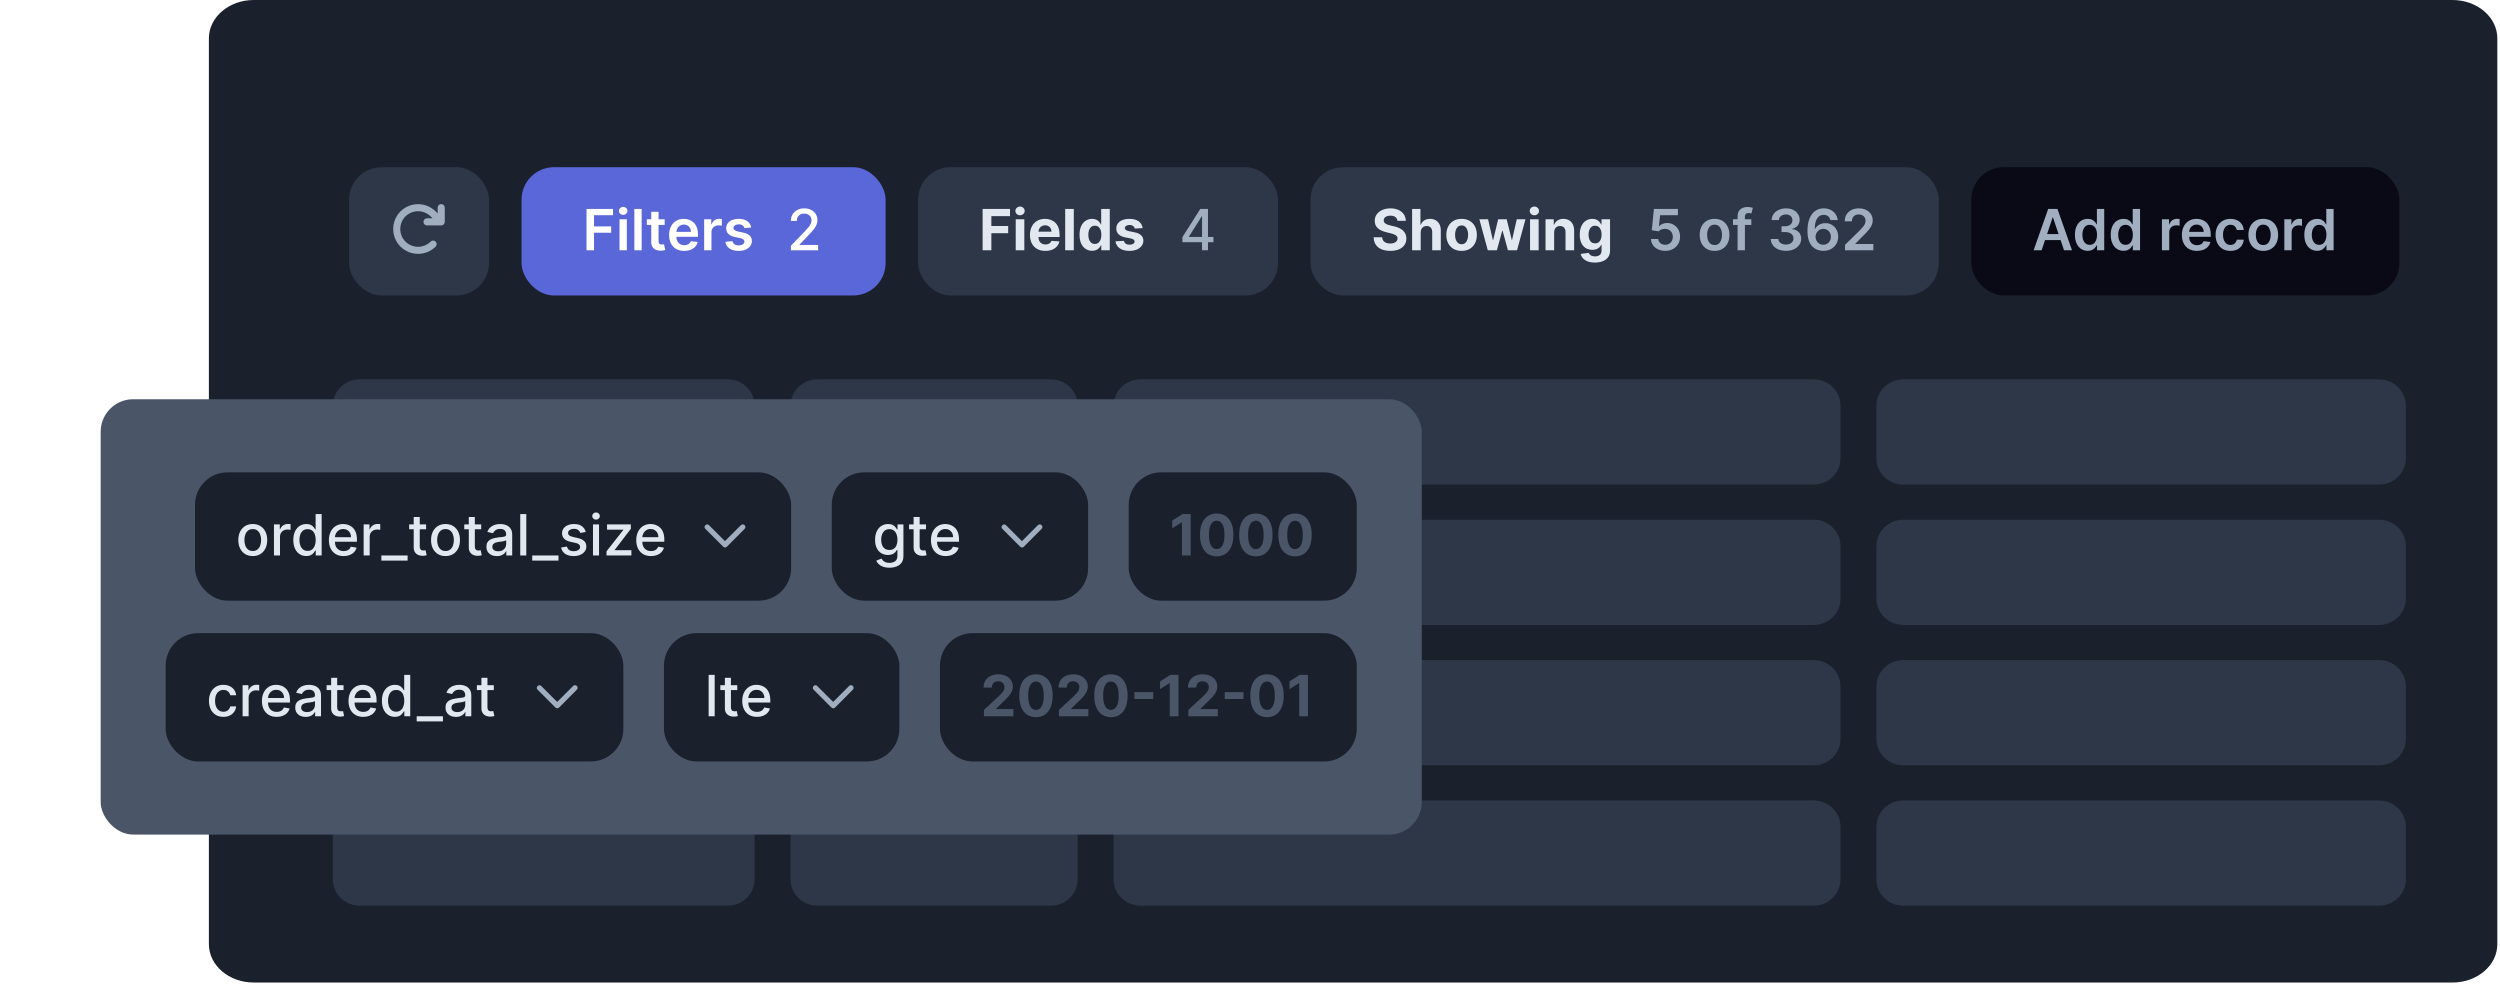 <svg xmlns="http://www.w3.org/2000/svg" fill="none" viewBox="0 0 596 235" height="235" width="596">
<path fill="#1A202C" d="M49.798 9.15C49.798 4.096 54.587 0 60.495 0H584.668C590.576 0 595.365 4.096 595.365 9.15V225.085C595.365 230.138 590.576 234.235 584.668 234.235H60.495C54.587 234.235 49.798 230.138 49.798 225.085V9.15Z"></path>
<path fill="#2D3748" d="M250.502 190.821H194.876C191.331 190.821 188.458 193.631 188.458 197.096V209.644C188.458 213.109 191.331 215.918 194.876 215.918H250.502C254.047 215.918 256.921 213.109 256.921 209.644V197.096C256.921 193.631 254.047 190.821 250.502 190.821Z"></path>
<path fill="#2D3748" d="M173.482 190.821H85.763C82.219 190.821 79.345 193.631 79.345 197.096V209.644C79.345 213.109 82.219 215.918 85.763 215.918H173.482C177.027 215.918 179.9 213.109 179.9 209.644V197.096C179.9 193.631 177.027 190.821 173.482 190.821Z"></path>
<path fill="#2D3748" d="M432.359 190.821H271.898C268.353 190.821 265.479 193.631 265.479 197.096V209.644C265.479 213.109 268.353 215.918 271.898 215.918H432.359C435.904 215.918 438.778 213.109 438.778 209.644V197.096C438.778 193.631 435.904 190.821 432.359 190.821Z"></path>
<path fill="#2D3748" d="M567.147 190.821H453.754C450.209 190.821 447.335 193.631 447.335 197.096V209.644C447.335 213.109 450.209 215.918 453.754 215.918H567.147C570.691 215.918 573.565 213.109 573.565 209.644V197.096C573.565 193.631 570.691 190.821 567.147 190.821Z"></path>
<path fill="#2D3748" d="M250.502 157.359H194.876C191.331 157.359 188.458 160.168 188.458 163.633V176.182C188.458 179.646 191.331 182.455 194.876 182.455H250.502C254.047 182.455 256.921 179.646 256.921 176.182V163.633C256.921 160.168 254.047 157.359 250.502 157.359Z"></path>
<path fill="#2D3748" d="M173.482 157.359H85.763C82.219 157.359 79.345 160.168 79.345 163.633V176.182C79.345 179.646 82.219 182.455 85.763 182.455H173.482C177.027 182.455 179.9 179.646 179.9 176.182V163.633C179.9 160.168 177.027 157.359 173.482 157.359Z"></path>
<path fill="#2D3748" d="M432.359 157.359H271.898C268.353 157.359 265.479 160.168 265.479 163.633V176.182C265.479 179.646 268.353 182.455 271.898 182.455H432.359C435.904 182.455 438.778 179.646 438.778 176.182V163.633C438.778 160.168 435.904 157.359 432.359 157.359Z"></path>
<path fill="#2D3748" d="M567.147 157.359H453.754C450.209 157.359 447.335 160.168 447.335 163.633V176.182C447.335 179.646 450.209 182.455 453.754 182.455H567.147C570.691 182.455 573.565 179.646 573.565 176.182V163.633C573.565 160.168 570.691 157.359 567.147 157.359Z"></path>
<path fill="#2D3748" d="M250.502 123.897H194.876C191.331 123.897 188.458 126.706 188.458 130.171V142.72C188.458 146.185 191.331 148.994 194.876 148.994H250.502C254.047 148.994 256.921 146.185 256.921 142.72V130.171C256.921 126.706 254.047 123.897 250.502 123.897Z"></path>
<path fill="#2D3748" d="M173.482 123.897H85.763C82.219 123.897 79.345 126.706 79.345 130.171V142.72C79.345 146.185 82.219 148.994 85.763 148.994H173.482C177.027 148.994 179.9 146.185 179.9 142.72V130.171C179.9 126.706 177.027 123.897 173.482 123.897Z"></path>
<path fill="#2D3748" d="M432.359 123.897H271.898C268.353 123.897 265.479 126.706 265.479 130.171V142.72C265.479 146.185 268.353 148.994 271.898 148.994H432.359C435.904 148.994 438.778 146.185 438.778 142.72V130.171C438.778 126.706 435.904 123.897 432.359 123.897Z"></path>
<path fill="#2D3748" d="M567.147 123.897H453.754C450.209 123.897 447.335 126.706 447.335 130.171V142.72C447.335 146.185 450.209 148.994 453.754 148.994H567.147C570.691 148.994 573.565 146.185 573.565 142.72V130.171C573.565 126.706 570.691 123.897 567.147 123.897Z"></path>
<path fill="#2D3748" d="M250.502 90.435H194.876C191.331 90.435 188.458 93.244 188.458 96.71V109.258C188.458 112.723 191.331 115.532 194.876 115.532H250.502C254.047 115.532 256.921 112.723 256.921 109.258V96.71C256.921 93.244 254.047 90.435 250.502 90.435Z"></path>
<path fill="#2D3748" d="M173.482 90.435H85.763C82.218 90.435 79.345 93.244 79.345 96.71V109.258C79.345 112.723 82.218 115.532 85.763 115.532H173.482C177.026 115.532 179.9 112.723 179.9 109.258V96.71C179.9 93.244 177.026 90.435 173.482 90.435Z"></path>
<path fill="#2D3748" d="M432.359 90.435H271.898C268.353 90.435 265.479 93.244 265.479 96.71V109.258C265.479 112.723 268.353 115.532 271.898 115.532H432.359C435.904 115.532 438.778 112.723 438.778 109.258V96.71C438.778 93.244 435.904 90.435 432.359 90.435Z"></path>
<path fill="#2D3748" d="M567.147 90.435H453.754C450.209 90.435 447.335 93.244 447.335 96.71V109.258C447.335 112.723 450.209 115.532 453.754 115.532H567.147C570.691 115.532 573.565 112.723 573.565 109.258V96.71C573.565 93.244 570.691 90.435 567.147 90.435Z"></path>
<g filter="url(#filter0_dd_2273_2287)">
<rect fill="#4A5568" rx="7.747" height="103.783" width="314.946" y="82.178" x="24"></rect>
<rect fill="#1A202C" rx="7.747" height="30.588" width="142.113" y="99.608" x="46.493"></rect>
<path fill="#E2E8F0" d="M60.259 119.567C59.566 119.567 58.961 119.408 58.444 119.09C57.927 118.773 57.526 118.328 57.24 117.757C56.955 117.186 56.812 116.518 56.812 115.754C56.812 114.987 56.955 114.316 57.24 113.742C57.526 113.168 57.927 112.721 58.444 112.404C58.961 112.086 59.566 111.927 60.259 111.927C60.952 111.927 61.557 112.086 62.074 112.404C62.59 112.721 62.992 113.168 63.277 113.742C63.563 114.316 63.706 114.987 63.706 115.754C63.706 116.518 63.563 117.186 63.277 117.757C62.992 118.328 62.59 118.773 62.074 119.09C61.557 119.408 60.952 119.567 60.259 119.567ZM60.264 118.359C60.713 118.359 61.085 118.24 61.38 118.002C61.676 117.765 61.894 117.449 62.035 117.054C62.18 116.659 62.252 116.224 62.252 115.749C62.252 115.278 62.18 114.844 62.035 114.45C61.894 114.052 61.676 113.732 61.38 113.492C61.085 113.251 60.713 113.131 60.264 113.131C59.811 113.131 59.436 113.251 59.137 113.492C58.842 113.732 58.622 114.052 58.478 114.45C58.336 114.844 58.266 115.278 58.266 115.749C58.266 116.224 58.336 116.659 58.478 117.054C58.622 117.449 58.842 117.765 59.137 118.002C59.436 118.24 59.811 118.359 60.264 118.359ZM65.312 119.418V112.023H66.704V113.198H66.781C66.915 112.8 67.153 112.487 67.493 112.259C67.837 112.028 68.225 111.913 68.658 111.913C68.748 111.913 68.854 111.916 68.976 111.922C69.101 111.929 69.199 111.937 69.27 111.946V113.323C69.212 113.307 69.109 113.289 68.962 113.27C68.814 113.248 68.666 113.237 68.519 113.237C68.178 113.237 67.875 113.309 67.609 113.453C67.346 113.594 67.137 113.792 66.983 114.045C66.829 114.296 66.752 114.581 66.752 114.902V119.418H65.312ZM73.019 119.562C72.422 119.562 71.889 119.41 71.42 119.105C70.955 118.797 70.589 118.359 70.323 117.791C70.06 117.219 69.928 116.534 69.928 115.735C69.928 114.936 70.061 114.252 70.328 113.684C70.597 113.116 70.966 112.681 71.435 112.38C71.903 112.078 72.434 111.927 73.028 111.927C73.487 111.927 73.856 112.004 74.135 112.158C74.418 112.309 74.636 112.486 74.79 112.688C74.948 112.89 75.069 113.068 75.156 113.222H75.243V109.559H76.682V119.418H75.276V118.267H75.156C75.069 118.425 74.944 118.604 74.781 118.806C74.62 119.009 74.399 119.185 74.116 119.336C73.834 119.487 73.468 119.562 73.019 119.562ZM73.336 118.335C73.75 118.335 74.1 118.226 74.386 118.007C74.675 117.786 74.893 117.479 75.041 117.088C75.191 116.696 75.267 116.241 75.267 115.721C75.267 115.207 75.193 114.758 75.045 114.373C74.898 113.988 74.681 113.687 74.395 113.472C74.11 113.257 73.757 113.15 73.336 113.15C72.903 113.15 72.542 113.262 72.253 113.487C71.964 113.712 71.746 114.018 71.599 114.406C71.454 114.795 71.382 115.233 71.382 115.721C71.382 116.215 71.456 116.659 71.603 117.054C71.751 117.449 71.969 117.762 72.258 117.993C72.55 118.221 72.909 118.335 73.336 118.335ZM81.924 119.567C81.195 119.567 80.568 119.411 80.041 119.1C79.518 118.786 79.114 118.344 78.828 117.776C78.546 117.205 78.404 116.536 78.404 115.769C78.404 115.011 78.546 114.344 78.828 113.766C79.114 113.188 79.512 112.737 80.022 112.413C80.535 112.089 81.136 111.927 81.822 111.927C82.24 111.927 82.644 111.996 83.036 112.134C83.427 112.272 83.779 112.489 84.09 112.784C84.401 113.079 84.647 113.463 84.826 113.935C85.006 114.403 85.096 114.973 85.096 115.644V116.154H79.218V115.076H83.686C83.686 114.697 83.609 114.361 83.454 114.069C83.3 113.774 83.084 113.541 82.805 113.371C82.528 113.201 82.204 113.116 81.832 113.116C81.428 113.116 81.075 113.216 80.773 113.415C80.475 113.61 80.243 113.867 80.08 114.185C79.919 114.499 79.839 114.841 79.839 115.21V116.053C79.839 116.547 79.926 116.967 80.099 117.314C80.275 117.661 80.521 117.925 80.835 118.108C81.15 118.288 81.517 118.378 81.938 118.378C82.211 118.378 82.46 118.339 82.684 118.262C82.909 118.182 83.103 118.063 83.267 117.906C83.43 117.749 83.555 117.555 83.642 117.324L85.005 117.569C84.895 117.97 84.7 118.322 84.417 118.624C84.138 118.922 83.787 119.155 83.363 119.322C82.942 119.485 82.463 119.567 81.924 119.567ZM86.693 119.418V112.023H88.084V113.198H88.161C88.296 112.8 88.534 112.487 88.874 112.259C89.217 112.028 89.606 111.913 90.039 111.913C90.129 111.913 90.235 111.916 90.357 111.922C90.482 111.929 90.58 111.937 90.65 111.946V113.323C90.593 113.307 90.49 113.289 90.342 113.27C90.195 113.248 90.047 113.237 89.899 113.237C89.559 113.237 89.256 113.309 88.989 113.453C88.726 113.594 88.518 113.792 88.364 114.045C88.21 114.296 88.132 114.581 88.132 114.902V119.418H86.693ZM97.177 119.418V120.641H90.914V119.418H97.177ZM101.583 112.023V113.179H97.544V112.023H101.583ZM98.627 110.252H100.067V117.247C100.067 117.526 100.108 117.736 100.192 117.877C100.275 118.015 100.383 118.11 100.514 118.161C100.649 118.21 100.795 118.234 100.953 118.234C101.068 118.234 101.169 118.226 101.256 118.21C101.342 118.193 101.41 118.181 101.458 118.171L101.718 119.36C101.635 119.392 101.516 119.424 101.362 119.456C101.208 119.492 101.015 119.511 100.784 119.514C100.405 119.521 100.052 119.453 99.725 119.312C99.398 119.171 99.133 118.952 98.931 118.657C98.728 118.362 98.627 117.991 98.627 117.545V110.252ZM106.211 119.567C105.517 119.567 104.913 119.408 104.396 119.09C103.879 118.773 103.478 118.328 103.192 117.757C102.907 117.186 102.764 116.518 102.764 115.754C102.764 114.987 102.907 114.316 103.192 113.742C103.478 113.168 103.879 112.721 104.396 112.404C104.913 112.086 105.517 111.927 106.211 111.927C106.904 111.927 107.509 112.086 108.026 112.404C108.542 112.721 108.944 113.168 109.229 113.742C109.515 114.316 109.658 114.987 109.658 115.754C109.658 116.518 109.515 117.186 109.229 117.757C108.944 118.328 108.542 118.773 108.026 119.09C107.509 119.408 106.904 119.567 106.211 119.567ZM106.216 118.359C106.665 118.359 107.037 118.24 107.332 118.002C107.628 117.765 107.846 117.449 107.987 117.054C108.132 116.659 108.204 116.224 108.204 115.749C108.204 115.278 108.132 114.844 107.987 114.45C107.846 114.052 107.628 113.732 107.332 113.492C107.037 113.251 106.665 113.131 106.216 113.131C105.763 113.131 105.388 113.251 105.089 113.492C104.794 113.732 104.574 114.052 104.43 114.45C104.288 114.844 104.218 115.278 104.218 115.749C104.218 116.224 104.288 116.659 104.43 117.054C104.574 117.449 104.794 117.765 105.089 118.002C105.388 118.24 105.763 118.359 106.216 118.359ZM114.716 112.023V113.179H110.677V112.023H114.716ZM111.76 110.252H113.2V117.247C113.2 117.526 113.241 117.736 113.325 117.877C113.408 118.015 113.516 118.11 113.647 118.161C113.782 118.21 113.928 118.234 114.085 118.234C114.201 118.234 114.302 118.226 114.389 118.21C114.475 118.193 114.543 118.181 114.591 118.171L114.851 119.36C114.767 119.392 114.649 119.424 114.495 119.456C114.341 119.492 114.148 119.511 113.917 119.514C113.538 119.521 113.185 119.453 112.858 119.312C112.53 119.171 112.266 118.952 112.063 118.657C111.861 118.362 111.76 117.991 111.76 117.545V110.252ZM118.46 119.582C117.992 119.582 117.568 119.495 117.189 119.322C116.811 119.145 116.511 118.89 116.289 118.556C116.071 118.222 115.962 117.813 115.962 117.329C115.962 116.911 116.042 116.568 116.202 116.298C116.363 116.029 116.58 115.815 116.852 115.658C117.125 115.501 117.43 115.382 117.767 115.302C118.104 115.222 118.447 115.161 118.797 115.119C119.24 115.067 119.6 115.026 119.876 114.994C120.152 114.958 120.352 114.902 120.477 114.825C120.603 114.748 120.665 114.623 120.665 114.45V114.416C120.665 113.996 120.546 113.67 120.309 113.439C120.075 113.208 119.725 113.092 119.259 113.092C118.775 113.092 118.393 113.2 118.114 113.415C117.838 113.626 117.647 113.862 117.541 114.122L116.188 113.814C116.348 113.365 116.583 113.002 116.891 112.726C117.202 112.447 117.56 112.245 117.964 112.12C118.369 111.991 118.794 111.927 119.24 111.927C119.535 111.927 119.848 111.962 120.179 112.033C120.513 112.1 120.824 112.226 121.113 112.408C121.405 112.591 121.644 112.853 121.83 113.193C122.016 113.53 122.109 113.968 122.109 114.507V119.418H120.704V118.407H120.646C120.553 118.593 120.413 118.776 120.227 118.956C120.041 119.135 119.802 119.285 119.51 119.403C119.218 119.522 118.868 119.582 118.46 119.582ZM118.773 118.426C119.171 118.426 119.511 118.348 119.794 118.19C120.079 118.033 120.296 117.828 120.444 117.574C120.594 117.317 120.67 117.043 120.67 116.751V115.798C120.619 115.849 120.519 115.897 120.371 115.942C120.227 115.984 120.062 116.021 119.876 116.053C119.689 116.082 119.508 116.109 119.332 116.135C119.155 116.157 119.007 116.176 118.889 116.192C118.609 116.228 118.354 116.287 118.123 116.371C117.895 116.454 117.712 116.574 117.574 116.732C117.44 116.886 117.372 117.091 117.372 117.348C117.372 117.704 117.504 117.974 117.767 118.157C118.03 118.336 118.366 118.426 118.773 118.426ZM125.466 109.559V119.418H124.027V109.559H125.466ZM133.147 119.418V120.641H126.884V119.418H133.147ZM139.642 113.829L138.338 114.06C138.283 113.893 138.196 113.734 138.078 113.583C137.962 113.432 137.805 113.309 137.606 113.212C137.407 113.116 137.158 113.068 136.86 113.068C136.452 113.068 136.112 113.159 135.839 113.342C135.566 113.522 135.43 113.755 135.43 114.04C135.43 114.288 135.521 114.487 135.704 114.637C135.887 114.788 136.183 114.912 136.59 115.008L137.765 115.278C138.445 115.435 138.952 115.677 139.286 116.005C139.62 116.332 139.787 116.757 139.787 117.28C139.787 117.723 139.658 118.118 139.402 118.465C139.148 118.808 138.793 119.078 138.338 119.273C137.885 119.469 137.36 119.567 136.763 119.567C135.935 119.567 135.26 119.391 134.737 119.038C134.214 118.681 133.893 118.176 133.774 117.521L135.165 117.309C135.252 117.672 135.43 117.946 135.7 118.132C135.969 118.315 136.321 118.407 136.754 118.407C137.226 118.407 137.603 118.309 137.885 118.113C138.168 117.914 138.309 117.672 138.309 117.386C138.309 117.155 138.222 116.961 138.049 116.804C137.879 116.647 137.617 116.528 137.264 116.448L136.012 116.173C135.322 116.016 134.812 115.766 134.482 115.422C134.154 115.079 133.991 114.644 133.991 114.118C133.991 113.681 134.113 113.299 134.356 112.972C134.6 112.644 134.937 112.389 135.367 112.206C135.797 112.02 136.29 111.927 136.845 111.927C137.644 111.927 138.274 112.1 138.732 112.447C139.191 112.79 139.495 113.251 139.642 113.829ZM141.369 119.418V112.023H142.809V119.418H141.369ZM142.096 110.882C141.846 110.882 141.631 110.799 141.451 110.632C141.275 110.462 141.186 110.26 141.186 110.026C141.186 109.788 141.275 109.586 141.451 109.419C141.631 109.249 141.846 109.164 142.096 109.164C142.347 109.164 142.56 109.249 142.737 109.419C142.916 109.586 143.006 109.788 143.006 110.026C143.006 110.26 142.916 110.462 142.737 110.632C142.56 110.799 142.347 110.882 142.096 110.882ZM144.591 119.418V118.431L148.597 113.342V113.275H144.721V112.023H150.392V113.073L146.541 118.099V118.166H150.527V119.418H144.591ZM155.2 119.567C154.472 119.567 153.844 119.411 153.318 119.1C152.795 118.786 152.391 118.344 152.105 117.776C151.822 117.205 151.681 116.536 151.681 115.769C151.681 115.011 151.822 114.344 152.105 113.766C152.391 113.188 152.788 112.737 153.299 112.413C153.812 112.089 154.412 111.927 155.099 111.927C155.516 111.927 155.921 111.996 156.312 112.134C156.704 112.272 157.055 112.489 157.367 112.784C157.678 113.079 157.924 113.463 158.103 113.935C158.283 114.403 158.373 114.973 158.373 115.644V116.154H152.495V115.076H156.962C156.962 114.697 156.885 114.361 156.731 114.069C156.577 113.774 156.361 113.541 156.081 113.371C155.805 113.201 155.481 113.116 155.109 113.116C154.704 113.116 154.351 113.216 154.05 113.415C153.751 113.61 153.52 113.867 153.357 114.185C153.196 114.499 153.116 114.841 153.116 115.21V116.053C153.116 116.547 153.202 116.967 153.376 117.314C153.552 117.661 153.798 117.925 154.112 118.108C154.427 118.288 154.794 118.378 155.215 118.378C155.488 118.378 155.736 118.339 155.961 118.262C156.186 118.182 156.38 118.063 156.543 117.906C156.707 117.749 156.832 117.555 156.919 117.324L158.281 117.569C158.172 117.97 157.976 118.322 157.694 118.624C157.415 118.922 157.063 119.155 156.64 119.322C156.219 119.485 155.74 119.567 155.2 119.567Z"></path>
<path fill="#A0AEC0" d="M173.304 117.326C173.039 117.591 172.642 117.591 172.404 117.326L168.167 113.09C167.903 112.851 167.903 112.454 168.167 112.216C168.406 111.951 168.803 111.951 169.041 112.216L172.828 116.002L176.64 112.189C176.879 111.951 177.276 111.951 177.514 112.189C177.779 112.454 177.779 112.851 177.514 113.09L173.304 117.326Z"></path>
<rect fill="#1A202C" rx="7.747" height="30.588" width="61.113" y="99.608" x="198.29"></rect>
<path fill="#E2E8F0" d="M212.041 122.345C211.453 122.345 210.948 122.268 210.524 122.114C210.104 121.96 209.76 121.756 209.494 121.502C209.228 121.249 209.029 120.971 208.897 120.67L210.134 120.159C210.221 120.3 210.336 120.45 210.481 120.607C210.629 120.767 210.828 120.904 211.078 121.016C211.331 121.128 211.657 121.185 212.055 121.185C212.601 121.185 213.052 121.051 213.408 120.785C213.764 120.522 213.942 120.101 213.942 119.524V118.07H213.851C213.764 118.227 213.639 118.402 213.475 118.595C213.315 118.787 213.093 118.954 212.811 119.095C212.529 119.237 212.161 119.307 211.709 119.307C211.124 119.307 210.598 119.171 210.129 118.898C209.664 118.622 209.295 118.216 209.022 117.68C208.753 117.141 208.618 116.478 208.618 115.692C208.618 114.905 208.751 114.231 209.017 113.67C209.287 113.108 209.656 112.678 210.125 112.38C210.593 112.078 211.124 111.927 211.718 111.927C212.177 111.927 212.548 112.004 212.83 112.158C213.113 112.309 213.332 112.486 213.49 112.688C213.65 112.89 213.774 113.068 213.86 113.222H213.966V112.023H215.377V119.582C215.377 120.217 215.229 120.739 214.934 121.146C214.639 121.554 214.239 121.855 213.735 122.051C213.235 122.247 212.67 122.345 212.041 122.345ZM212.026 118.113C212.44 118.113 212.79 118.017 213.076 117.824C213.365 117.629 213.583 117.349 213.73 116.987C213.881 116.621 213.957 116.183 213.957 115.672C213.957 115.175 213.883 114.737 213.735 114.358C213.588 113.98 213.371 113.684 213.085 113.472C212.8 113.257 212.447 113.15 212.026 113.15C211.593 113.15 211.232 113.262 210.943 113.487C210.654 113.708 210.436 114.01 210.288 114.392C210.144 114.774 210.072 115.201 210.072 115.672C210.072 116.157 210.146 116.582 210.293 116.948C210.441 117.314 210.659 117.6 210.948 117.805C211.24 118.011 211.599 118.113 212.026 118.113ZM220.759 112.023V113.179H216.72V112.023H220.759ZM217.803 110.252H219.243V117.247C219.243 117.526 219.284 117.736 219.368 117.877C219.451 118.015 219.559 118.11 219.69 118.161C219.825 118.21 219.971 118.234 220.128 118.234C220.244 118.234 220.345 118.226 220.432 118.21C220.518 118.193 220.586 118.181 220.634 118.171L220.894 119.36C220.81 119.392 220.692 119.424 220.538 119.456C220.384 119.492 220.191 119.511 219.96 119.514C219.581 119.521 219.228 119.453 218.901 119.312C218.573 119.171 218.309 118.952 218.106 118.657C217.904 118.362 217.803 117.991 217.803 117.545V110.252ZM225.459 119.567C224.73 119.567 224.103 119.411 223.577 119.1C223.053 118.786 222.649 118.344 222.363 117.776C222.081 117.205 221.94 116.536 221.94 115.769C221.94 115.011 222.081 114.344 222.363 113.766C222.649 113.188 223.047 112.737 223.557 112.413C224.071 112.089 224.671 111.927 225.358 111.927C225.775 111.927 226.179 111.996 226.571 112.134C226.962 112.272 227.314 112.489 227.625 112.784C227.936 113.079 228.182 113.463 228.362 113.935C228.541 114.403 228.631 114.973 228.631 115.644V116.154H222.753V115.076H227.221C227.221 114.697 227.144 114.361 226.99 114.069C226.836 113.774 226.619 113.541 226.34 113.371C226.064 113.201 225.74 113.116 225.367 113.116C224.963 113.116 224.61 113.216 224.308 113.415C224.01 113.61 223.779 113.867 223.615 114.185C223.455 114.499 223.374 114.841 223.374 115.21V116.053C223.374 116.547 223.461 116.967 223.634 117.314C223.811 117.661 224.056 117.925 224.371 118.108C224.685 118.288 225.053 118.378 225.473 118.378C225.746 118.378 225.995 118.339 226.219 118.262C226.444 118.182 226.638 118.063 226.802 117.906C226.966 117.749 227.091 117.555 227.177 117.324L228.54 117.569C228.431 117.97 228.235 118.322 227.953 118.624C227.673 118.922 227.322 119.155 226.898 119.322C226.478 119.485 225.998 119.567 225.459 119.567Z"></path>
<path fill="#A0AEC0" d="M244.1 117.326C243.836 117.591 243.439 117.591 243.2 117.326L238.964 113.09C238.699 112.851 238.699 112.454 238.964 112.216C239.202 111.951 239.599 111.951 239.838 112.216L243.624 116.002L247.437 112.189C247.675 111.951 248.072 111.951 248.31 112.189C248.575 112.454 248.575 112.851 248.31 113.09L244.1 117.326Z"></path>
<rect fill="#1A202C" rx="7.747" height="30.588" width="54.367" y="99.608" x="269.086"></rect>
<path fill="#4A5568" d="M283.858 109.559V119.418H281.773V111.537H281.715L279.458 112.952V111.104L281.898 109.559H283.858ZM290.067 119.634C289.239 119.631 288.526 119.427 287.929 119.023C287.335 118.619 286.878 118.033 286.557 117.266C286.239 116.499 286.082 115.576 286.085 114.498C286.085 113.423 286.244 112.506 286.562 111.749C286.883 110.992 287.34 110.415 287.934 110.021C288.531 109.623 289.242 109.424 290.067 109.424C290.891 109.424 291.601 109.623 292.194 110.021C292.791 110.419 293.25 110.996 293.571 111.754C293.892 112.508 294.051 113.423 294.048 114.498C294.048 115.579 293.887 116.504 293.566 117.271C293.249 118.038 292.793 118.624 292.199 119.028C291.606 119.432 290.895 119.634 290.067 119.634ZM290.067 117.906C290.631 117.906 291.082 117.622 291.419 117.054C291.756 116.486 291.923 115.634 291.92 114.498C291.92 113.75 291.843 113.127 291.689 112.63C291.538 112.132 291.323 111.759 291.044 111.508C290.768 111.258 290.442 111.133 290.067 111.133C289.505 111.133 289.056 111.414 288.719 111.975C288.382 112.537 288.212 113.378 288.208 114.498C288.208 115.255 288.284 115.887 288.435 116.395C288.589 116.898 288.805 117.277 289.085 117.531C289.364 117.781 289.691 117.906 290.067 117.906ZM299.4 119.634C298.572 119.631 297.859 119.427 297.263 119.023C296.669 118.619 296.211 118.033 295.89 117.266C295.573 116.499 295.415 115.576 295.419 114.498C295.419 113.423 295.578 112.506 295.895 111.749C296.216 110.992 296.674 110.415 297.267 110.021C297.864 109.623 298.575 109.424 299.4 109.424C300.225 109.424 300.934 109.623 301.528 110.021C302.125 110.419 302.584 110.996 302.905 111.754C303.226 112.508 303.384 113.423 303.381 114.498C303.381 115.579 303.221 116.504 302.9 117.271C302.582 118.038 302.126 118.624 301.533 119.028C300.939 119.432 300.228 119.634 299.4 119.634ZM299.4 117.906C299.965 117.906 300.416 117.622 300.753 117.054C301.09 116.486 301.257 115.634 301.253 114.498C301.253 113.75 301.176 113.127 301.022 112.63C300.871 112.132 300.656 111.759 300.377 111.508C300.101 111.258 299.775 111.133 299.4 111.133C298.838 111.133 298.389 111.414 298.052 111.975C297.715 112.537 297.545 113.378 297.542 114.498C297.542 115.255 297.617 115.887 297.768 116.395C297.922 116.898 298.139 117.277 298.418 117.531C298.697 117.781 299.024 117.906 299.4 117.906ZM308.733 119.634C307.905 119.631 307.193 119.427 306.596 119.023C306.002 118.619 305.545 118.033 305.224 117.266C304.906 116.499 304.749 115.576 304.752 114.498C304.752 113.423 304.911 112.506 305.229 111.749C305.55 110.992 306.007 110.415 306.601 110.021C307.198 109.623 307.909 109.424 308.733 109.424C309.558 109.424 310.267 109.623 310.861 110.021C311.458 110.419 311.917 110.996 312.238 111.754C312.559 112.508 312.718 113.423 312.715 114.498C312.715 115.579 312.554 116.504 312.233 117.271C311.915 118.038 311.46 118.624 310.866 119.028C310.272 119.432 309.561 119.634 308.733 119.634ZM308.733 117.906C309.298 117.906 309.749 117.622 310.086 117.054C310.423 116.486 310.59 115.634 310.587 114.498C310.587 113.75 310.51 113.127 310.356 112.63C310.205 112.132 309.99 111.759 309.711 111.508C309.435 111.258 309.109 111.133 308.733 111.133C308.172 111.133 307.722 111.414 307.385 111.975C307.048 112.537 306.878 113.378 306.875 114.498C306.875 115.255 306.951 115.887 307.101 116.395C307.255 116.898 307.472 117.277 307.751 117.531C308.03 117.781 308.358 117.906 308.733 117.906Z"></path>
<rect fill="#1A202C" rx="7.747" height="30.588" width="109.113" y="137.943" x="39.493"></rect>
<path fill="#E2E8F0" d="M53.259 157.902C52.543 157.902 51.927 157.74 51.41 157.416C50.897 157.088 50.502 156.637 50.226 156.063C49.95 155.488 49.812 154.831 49.812 154.089C49.812 153.338 49.953 152.675 50.236 152.101C50.518 151.523 50.916 151.072 51.429 150.748C51.943 150.424 52.548 150.262 53.244 150.262C53.806 150.262 54.307 150.366 54.746 150.575C55.186 150.78 55.541 151.069 55.81 151.441C56.083 151.814 56.245 152.249 56.297 152.746H54.896C54.819 152.399 54.642 152.101 54.366 151.851C54.093 151.6 53.727 151.475 53.268 151.475C52.867 151.475 52.516 151.581 52.214 151.793C51.916 152.001 51.683 152.3 51.516 152.688C51.349 153.073 51.266 153.529 51.266 154.055C51.266 154.595 51.348 155.06 51.511 155.452C51.675 155.843 51.906 156.146 52.205 156.361C52.506 156.576 52.861 156.684 53.268 156.684C53.541 156.684 53.788 156.634 54.01 156.535C54.234 156.432 54.422 156.286 54.573 156.097C54.727 155.907 54.835 155.679 54.896 155.413H56.297C56.245 155.891 56.09 156.318 55.83 156.694C55.57 157.069 55.221 157.364 54.785 157.579C54.352 157.794 53.843 157.902 53.259 157.902ZM57.836 157.753V150.358H59.227V151.533H59.304C59.439 151.135 59.676 150.822 60.017 150.594C60.36 150.363 60.748 150.247 61.182 150.247C61.272 150.247 61.377 150.251 61.499 150.257C61.624 150.264 61.722 150.272 61.793 150.281V151.658C61.735 151.642 61.633 151.624 61.485 151.605C61.337 151.583 61.19 151.571 61.042 151.571C60.702 151.571 60.399 151.644 60.132 151.788C59.869 151.929 59.66 152.127 59.506 152.38C59.352 152.63 59.275 152.916 59.275 153.237V157.753H57.836ZM65.961 157.902C65.232 157.902 64.605 157.746 64.079 157.435C63.555 157.12 63.151 156.679 62.865 156.111C62.583 155.54 62.442 154.871 62.442 154.104C62.442 153.346 62.583 152.679 62.865 152.101C63.151 151.523 63.549 151.072 64.059 150.748C64.573 150.424 65.173 150.262 65.86 150.262C66.277 150.262 66.681 150.331 67.073 150.469C67.465 150.607 67.816 150.824 68.127 151.119C68.439 151.414 68.684 151.798 68.864 152.269C69.043 152.738 69.133 153.308 69.133 153.978V154.489H63.255V153.41H67.723C67.723 153.032 67.646 152.696 67.492 152.404C67.338 152.109 67.121 151.876 66.842 151.706C66.566 151.536 66.242 151.451 65.869 151.451C65.465 151.451 65.112 151.551 64.81 151.749C64.512 151.945 64.281 152.202 64.117 152.52C63.957 152.834 63.876 153.176 63.876 153.545V154.388C63.876 154.882 63.963 155.302 64.136 155.649C64.313 155.996 64.558 156.26 64.873 156.443C65.187 156.623 65.555 156.713 65.975 156.713C66.248 156.713 66.497 156.674 66.722 156.597C66.946 156.517 67.14 156.398 67.304 156.241C67.468 156.084 67.593 155.89 67.68 155.659L69.042 155.904C68.933 156.305 68.737 156.657 68.455 156.958C68.175 157.257 67.824 157.49 67.4 157.656C66.98 157.82 66.5 157.902 65.961 157.902ZM72.882 157.916C72.414 157.916 71.99 157.83 71.611 157.656C71.233 157.48 70.933 157.225 70.711 156.891C70.493 156.557 70.384 156.148 70.384 155.663C70.384 155.246 70.464 154.903 70.624 154.633C70.785 154.364 71.002 154.15 71.274 153.993C71.547 153.836 71.852 153.717 72.189 153.637C72.526 153.556 72.87 153.495 73.219 153.454C73.662 153.402 74.022 153.361 74.298 153.329C74.574 153.293 74.774 153.237 74.9 153.16C75.025 153.083 75.087 152.958 75.087 152.785V152.751C75.087 152.33 74.969 152.005 74.731 151.774C74.497 151.542 74.147 151.427 73.681 151.427C73.197 151.427 72.815 151.534 72.536 151.749C72.26 151.961 72.069 152.197 71.963 152.457L70.61 152.149C70.771 151.7 71.005 151.337 71.313 151.061C71.624 150.782 71.982 150.58 72.386 150.454C72.791 150.326 73.216 150.262 73.662 150.262C73.957 150.262 74.27 150.297 74.601 150.368C74.935 150.435 75.246 150.56 75.535 150.743C75.827 150.926 76.066 151.188 76.252 151.528C76.438 151.865 76.531 152.303 76.531 152.842V157.753H75.126V156.742H75.068C74.975 156.928 74.835 157.111 74.649 157.291C74.463 157.47 74.224 157.619 73.932 157.738C73.64 157.857 73.29 157.916 72.882 157.916ZM73.195 156.761C73.593 156.761 73.933 156.682 74.216 156.525C74.501 156.368 74.718 156.162 74.866 155.909C75.017 155.652 75.092 155.378 75.092 155.086V154.132C75.041 154.184 74.941 154.232 74.793 154.277C74.649 154.319 74.484 154.356 74.298 154.388C74.112 154.417 73.93 154.444 73.754 154.469C73.577 154.492 73.43 154.511 73.311 154.527C73.032 154.563 72.776 154.622 72.545 154.705C72.317 154.789 72.135 154.909 71.997 155.066C71.862 155.22 71.794 155.426 71.794 155.683C71.794 156.039 71.926 156.308 72.189 156.491C72.452 156.671 72.788 156.761 73.195 156.761ZM81.9 150.358V151.514H77.861V150.358H81.9ZM78.945 148.587H80.384V155.582C80.384 155.861 80.426 156.071 80.509 156.212C80.593 156.35 80.7 156.445 80.832 156.496C80.966 156.544 81.112 156.568 81.27 156.568C81.385 156.568 81.486 156.56 81.573 156.544C81.66 156.528 81.727 156.515 81.775 156.506L82.035 157.695C81.952 157.727 81.833 157.759 81.679 157.791C81.525 157.827 81.332 157.846 81.101 157.849C80.722 157.855 80.37 157.788 80.042 157.647C79.715 157.506 79.45 157.287 79.248 156.992C79.046 156.697 78.945 156.326 78.945 155.88V148.587ZM86.6 157.902C85.872 157.902 85.244 157.746 84.718 157.435C84.195 157.12 83.79 156.679 83.505 156.111C83.222 155.54 83.081 154.871 83.081 154.104C83.081 153.346 83.222 152.679 83.505 152.101C83.79 151.523 84.188 151.072 84.699 150.748C85.212 150.424 85.812 150.262 86.499 150.262C86.916 150.262 87.321 150.331 87.712 150.469C88.104 150.607 88.455 150.824 88.766 151.119C89.078 151.414 89.323 151.798 89.503 152.269C89.683 152.738 89.773 153.308 89.773 153.978V154.489H83.895V153.41H88.362C88.362 153.032 88.285 152.696 88.131 152.404C87.977 152.109 87.76 151.876 87.481 151.706C87.205 151.536 86.881 151.451 86.509 151.451C86.104 151.451 85.751 151.551 85.45 151.749C85.151 151.945 84.92 152.202 84.756 152.52C84.596 152.834 84.516 153.176 84.516 153.545V154.388C84.516 154.882 84.602 155.302 84.776 155.649C84.952 155.996 85.198 156.26 85.512 156.443C85.827 156.623 86.194 156.713 86.615 156.713C86.887 156.713 87.136 156.674 87.361 156.597C87.585 156.517 87.78 156.398 87.943 156.241C88.107 156.084 88.232 155.89 88.319 155.659L89.681 155.904C89.572 156.305 89.376 156.657 89.094 156.958C88.815 157.257 88.463 157.49 88.04 157.656C87.619 157.82 87.139 157.902 86.6 157.902ZM94.138 157.897C93.541 157.897 93.008 157.745 92.54 157.44C92.074 157.132 91.708 156.694 91.442 156.126C91.179 155.554 91.047 154.869 91.047 154.07C91.047 153.271 91.18 152.587 91.447 152.019C91.716 151.451 92.085 151.016 92.554 150.714C93.023 150.413 93.554 150.262 94.147 150.262C94.606 150.262 94.975 150.339 95.255 150.493C95.537 150.644 95.755 150.82 95.909 151.023C96.067 151.225 96.189 151.403 96.275 151.557H96.362V147.893H97.801V157.753H96.396V156.602H96.275C96.189 156.759 96.064 156.939 95.9 157.141C95.739 157.343 95.518 157.52 95.236 157.671C94.953 157.822 94.587 157.897 94.138 157.897ZM94.456 156.67C94.87 156.67 95.219 156.56 95.505 156.342C95.794 156.121 96.012 155.814 96.16 155.423C96.311 155.031 96.386 154.575 96.386 154.055C96.386 153.542 96.312 153.093 96.165 152.707C96.017 152.322 95.8 152.022 95.515 151.807C95.229 151.592 94.876 151.485 94.456 151.485C94.022 151.485 93.661 151.597 93.372 151.822C93.084 152.046 92.865 152.353 92.718 152.741C92.573 153.13 92.501 153.568 92.501 154.055C92.501 154.55 92.575 154.994 92.722 155.389C92.87 155.784 93.088 156.097 93.377 156.328C93.669 156.556 94.029 156.67 94.456 156.67ZM105.6 157.753V158.975H99.337V157.753H105.6ZM108.707 157.916C108.238 157.916 107.814 157.83 107.436 157.656C107.057 157.48 106.757 157.225 106.535 156.891C106.317 156.557 106.208 156.148 106.208 155.663C106.208 155.246 106.288 154.903 106.449 154.633C106.609 154.364 106.826 154.15 107.099 153.993C107.371 153.836 107.676 153.717 108.013 153.637C108.35 153.556 108.694 153.495 109.044 153.454C109.486 153.402 109.846 153.361 110.122 153.329C110.398 153.293 110.599 153.237 110.724 153.16C110.849 153.083 110.911 152.958 110.911 152.785V152.751C110.911 152.33 110.793 152.005 110.555 151.774C110.321 151.542 109.971 151.427 109.506 151.427C109.021 151.427 108.639 151.534 108.36 151.749C108.084 151.961 107.893 152.197 107.787 152.457L106.434 152.149C106.595 151.7 106.829 151.337 107.137 151.061C107.448 150.782 107.806 150.58 108.211 150.454C108.615 150.326 109.04 150.262 109.486 150.262C109.782 150.262 110.095 150.297 110.425 150.368C110.759 150.435 111.07 150.56 111.359 150.743C111.651 150.926 111.89 151.188 112.076 151.528C112.263 151.865 112.356 152.303 112.356 152.842V157.753H110.95V156.742H110.892C110.799 156.928 110.659 157.111 110.473 157.291C110.287 157.47 110.048 157.619 109.756 157.738C109.464 157.857 109.114 157.916 108.707 157.916ZM109.019 156.761C109.417 156.761 109.758 156.682 110.04 156.525C110.326 156.368 110.542 156.162 110.69 155.909C110.841 155.652 110.916 155.378 110.916 155.086V154.132C110.865 154.184 110.765 154.232 110.618 154.277C110.473 154.319 110.308 154.356 110.122 154.388C109.936 154.417 109.754 154.444 109.578 154.469C109.401 154.492 109.254 154.511 109.135 154.527C108.856 154.563 108.601 154.622 108.37 154.705C108.142 154.789 107.959 154.909 107.821 155.066C107.686 155.22 107.619 155.426 107.619 155.683C107.619 156.039 107.75 156.308 108.013 156.491C108.277 156.671 108.612 156.761 109.019 156.761ZM117.725 150.358V151.514H113.686V150.358H117.725ZM114.769 148.587H116.208V155.582C116.208 155.861 116.25 156.071 116.333 156.212C116.417 156.35 116.524 156.445 116.656 156.496C116.791 156.544 116.937 156.568 117.094 156.568C117.209 156.568 117.311 156.56 117.397 156.544C117.484 156.528 117.551 156.515 117.599 156.506L117.859 157.695C117.776 157.727 117.657 157.759 117.503 157.791C117.349 157.827 117.157 157.846 116.925 157.849C116.547 157.855 116.194 157.788 115.866 157.647C115.539 157.506 115.274 157.287 115.072 156.992C114.87 156.697 114.769 156.326 114.769 155.88V148.587Z"></path>
<path fill="#A0AEC0" d="M133.304 155.661C133.039 155.926 132.642 155.926 132.404 155.661L128.167 151.425C127.903 151.186 127.903 150.789 128.167 150.551C128.406 150.286 128.803 150.286 129.041 150.551L132.828 154.337L136.64 150.524C136.879 150.286 137.276 150.286 137.514 150.524C137.779 150.789 137.779 151.186 137.514 151.425L133.304 155.661Z"></path>
<rect fill="#1A202C" rx="7.747" height="30.588" width="56.113" y="137.943" x="158.29"></rect>
<path fill="#E2E8F0" d="M170.38 147.893V157.753H168.94V147.893H170.38ZM175.768 150.358V151.514H171.729V150.358H175.768ZM172.812 148.587H174.252V155.582C174.252 155.861 174.293 156.071 174.377 156.212C174.46 156.35 174.568 156.445 174.699 156.496C174.834 156.544 174.98 156.568 175.137 156.568C175.253 156.568 175.354 156.56 175.441 156.544C175.527 156.528 175.595 156.515 175.643 156.506L175.903 157.695C175.819 157.727 175.701 157.759 175.547 157.791C175.393 157.827 175.2 157.846 174.969 157.849C174.59 157.855 174.237 157.788 173.91 157.647C173.582 157.506 173.318 157.287 173.115 156.992C172.913 156.697 172.812 156.326 172.812 155.88V148.587ZM180.468 157.902C179.739 157.902 179.112 157.746 178.585 157.435C178.062 157.12 177.658 156.679 177.372 156.111C177.09 155.54 176.949 154.871 176.949 154.104C176.949 153.346 177.09 152.679 177.372 152.101C177.658 151.523 178.056 151.072 178.566 150.748C179.08 150.424 179.68 150.262 180.367 150.262C180.784 150.262 181.188 150.331 181.58 150.469C181.971 150.607 182.323 150.824 182.634 151.119C182.945 151.414 183.191 151.798 183.371 152.269C183.55 152.738 183.64 153.308 183.64 153.978V154.489H177.762V153.41H182.23C182.23 153.032 182.153 152.696 181.999 152.404C181.845 152.109 181.628 151.876 181.349 151.706C181.073 151.536 180.749 151.451 180.376 151.451C179.972 151.451 179.619 151.551 179.317 151.749C179.019 151.945 178.788 152.202 178.624 152.52C178.464 152.834 178.383 153.176 178.383 153.545V154.388C178.383 154.882 178.47 155.302 178.643 155.649C178.82 155.996 179.065 156.26 179.38 156.443C179.694 156.623 180.062 156.713 180.482 156.713C180.755 156.713 181.004 156.674 181.228 156.597C181.453 156.517 181.647 156.398 181.811 156.241C181.975 156.084 182.1 155.89 182.186 155.659L183.549 155.904C183.44 156.305 183.244 156.657 182.962 156.958C182.682 157.257 182.331 157.49 181.907 157.656C181.487 157.82 181.007 157.902 180.468 157.902Z"></path>
<path fill="#A0AEC0" d="M199.1 155.661C198.836 155.926 198.439 155.926 198.2 155.661L193.964 151.425C193.699 151.186 193.699 150.789 193.964 150.551C194.202 150.286 194.599 150.286 194.838 150.551L198.624 154.337L202.437 150.524C202.675 150.286 203.072 150.286 203.31 150.524C203.575 150.789 203.575 151.186 203.31 151.425L199.1 155.661Z"></path>
<rect fill="#1A202C" rx="7.747" height="30.588" width="99.367" y="137.943" x="224.086"></rect>
<path fill="#4A5568" d="M234.568 157.753V156.251L238.078 153.001C238.376 152.712 238.627 152.452 238.829 152.221C239.034 151.99 239.19 151.764 239.296 151.542C239.402 151.318 239.455 151.076 239.455 150.816C239.455 150.527 239.389 150.278 239.257 150.069C239.126 149.858 238.946 149.695 238.718 149.583C238.49 149.468 238.232 149.41 237.943 149.41C237.641 149.41 237.378 149.471 237.153 149.593C236.929 149.715 236.755 149.89 236.633 150.118C236.512 150.345 236.451 150.617 236.451 150.931H234.472C234.472 150.286 234.618 149.726 234.91 149.251C235.202 148.776 235.611 148.408 236.138 148.149C236.664 147.889 237.271 147.759 237.957 147.759C238.663 147.759 239.278 147.884 239.801 148.134C240.328 148.381 240.737 148.725 241.029 149.164C241.321 149.604 241.467 150.108 241.467 150.676C241.467 151.048 241.393 151.416 241.245 151.778C241.101 152.141 240.843 152.544 240.47 152.987C240.098 153.426 239.573 153.954 238.896 154.571L237.457 155.981V156.048H241.597V157.753H234.568ZM246.973 157.969C246.145 157.966 245.432 157.762 244.836 157.358C244.242 156.954 243.784 156.368 243.464 155.601C243.146 154.834 242.989 153.911 242.992 152.833C242.992 151.758 243.151 150.841 243.468 150.084C243.789 149.326 244.247 148.75 244.84 148.356C245.437 147.958 246.148 147.759 246.973 147.759C247.798 147.759 248.507 147.958 249.101 148.356C249.698 148.754 250.157 149.331 250.478 150.089C250.799 150.843 250.957 151.758 250.954 152.833C250.954 153.914 250.794 154.839 250.473 155.606C250.155 156.373 249.699 156.958 249.106 157.363C248.512 157.767 247.801 157.969 246.973 157.969ZM246.973 156.241C247.538 156.241 247.989 155.957 248.326 155.389C248.663 154.821 248.83 153.969 248.826 152.833C248.826 152.085 248.749 151.462 248.595 150.965C248.445 150.467 248.229 150.093 247.95 149.843C247.674 149.593 247.348 149.468 246.973 149.468C246.411 149.468 245.962 149.748 245.625 150.31C245.288 150.872 245.118 151.713 245.115 152.833C245.115 153.59 245.19 154.222 245.341 154.729C245.495 155.233 245.712 155.612 245.991 155.866C246.27 156.116 246.597 156.241 246.973 156.241ZM252.441 157.753V156.251L255.95 153.001C256.249 152.712 256.499 152.452 256.701 152.221C256.907 151.99 257.062 151.764 257.168 151.542C257.274 151.318 257.327 151.076 257.327 150.816C257.327 150.527 257.261 150.278 257.13 150.069C256.998 149.858 256.818 149.695 256.59 149.583C256.363 149.468 256.104 149.41 255.815 149.41C255.514 149.41 255.25 149.471 255.026 149.593C254.801 149.715 254.628 149.89 254.506 150.118C254.384 150.345 254.323 150.617 254.323 150.931H252.344C252.344 150.286 252.49 149.726 252.782 149.251C253.074 148.776 253.484 148.408 254.01 148.149C254.536 147.889 255.143 147.759 255.83 147.759C256.536 147.759 257.15 147.884 257.674 148.134C258.2 148.381 258.609 148.725 258.901 149.164C259.193 149.604 259.339 150.108 259.339 150.676C259.339 151.048 259.265 151.416 259.118 151.778C258.973 152.141 258.715 152.544 258.343 152.987C257.97 153.426 257.446 153.954 256.769 154.571L255.329 155.981V156.048H259.469V157.753H252.441ZM264.845 157.969C264.017 157.966 263.305 157.762 262.708 157.358C262.114 156.954 261.657 156.368 261.336 155.601C261.018 154.834 260.861 153.911 260.864 152.833C260.864 151.758 261.023 150.841 261.341 150.084C261.662 149.326 262.119 148.75 262.713 148.356C263.31 147.958 264.021 147.759 264.845 147.759C265.67 147.759 266.379 147.958 266.973 148.356C267.57 148.754 268.029 149.331 268.35 150.089C268.671 150.843 268.83 151.758 268.827 152.833C268.827 153.914 268.666 154.839 268.345 155.606C268.028 156.373 267.572 156.958 266.978 157.363C266.384 157.767 265.673 157.969 264.845 157.969ZM264.845 156.241C265.41 156.241 265.861 155.957 266.198 155.389C266.535 154.821 266.702 153.969 266.699 152.833C266.699 152.085 266.622 151.462 266.468 150.965C266.317 150.467 266.102 150.093 265.823 149.843C265.547 149.593 265.221 149.468 264.845 149.468C264.284 149.468 263.834 149.748 263.497 150.31C263.16 150.872 262.99 151.713 262.987 152.833C262.987 153.59 263.063 154.222 263.213 154.729C263.367 155.233 263.584 155.612 263.863 155.866C264.143 156.116 264.47 156.241 264.845 156.241ZM274.939 152.009V153.637H270.443V152.009H274.939ZM280.957 147.893V157.753H278.873V149.872H278.815L276.557 151.287V149.439L278.998 147.893H280.957ZM283.3 157.753V156.251L286.81 153.001C287.108 152.712 287.359 152.452 287.561 152.221C287.766 151.99 287.922 151.764 288.028 151.542C288.134 151.318 288.187 151.076 288.187 150.816C288.187 150.527 288.121 150.278 287.989 150.069C287.858 149.858 287.678 149.695 287.45 149.583C287.222 149.468 286.964 149.41 286.675 149.41C286.373 149.41 286.11 149.471 285.885 149.593C285.661 149.715 285.487 149.89 285.366 150.118C285.244 150.345 285.183 150.617 285.183 150.931H283.204C283.204 150.286 283.35 149.726 283.642 149.251C283.934 148.776 284.343 148.408 284.87 148.149C285.396 147.889 286.003 147.759 286.689 147.759C287.395 147.759 288.01 147.884 288.533 148.134C289.06 148.381 289.469 148.725 289.761 149.164C290.053 149.604 290.199 150.108 290.199 150.676C290.199 151.048 290.125 151.416 289.977 151.778C289.833 152.141 289.575 152.544 289.202 152.987C288.83 153.426 288.305 153.954 287.628 154.571L286.189 155.981V156.048H290.329V157.753H283.3ZM296.466 152.009V153.637H291.969V152.009H296.466ZM302.06 157.969C301.232 157.966 300.519 157.762 299.922 157.358C299.328 156.954 298.871 156.368 298.55 155.601C298.232 154.834 298.075 153.911 298.078 152.833C298.078 151.758 298.237 150.841 298.555 150.084C298.876 149.326 299.333 148.75 299.927 148.356C300.524 147.958 301.235 147.759 302.06 147.759C302.884 147.759 303.594 147.958 304.188 148.356C304.784 148.754 305.243 149.331 305.564 150.089C305.885 150.843 306.044 151.758 306.041 152.833C306.041 153.914 305.88 154.839 305.56 155.606C305.242 156.373 304.786 156.958 304.192 157.363C303.599 157.767 302.888 157.969 302.06 157.969ZM302.06 156.241C302.625 156.241 303.075 155.957 303.412 155.389C303.749 154.821 303.916 153.969 303.913 152.833C303.913 152.085 303.836 151.462 303.682 150.965C303.531 150.467 303.316 150.093 303.037 149.843C302.761 149.593 302.435 149.468 302.06 149.468C301.498 149.468 301.049 149.748 300.712 150.31C300.375 150.872 300.205 151.713 300.201 152.833C300.201 153.59 300.277 154.222 300.428 154.729C300.582 155.233 300.798 155.612 301.078 155.866C301.357 156.116 301.684 156.241 302.06 156.241ZM311.817 147.893V157.753H309.732V149.872H309.674L307.417 151.287V149.439L309.857 147.893H311.817Z"></path>
</g>
<rect fill="#2D3748" rx="7.747" height="30.588" width="33.367" y="39.856" x="83.218"></rect>
<path fill="#A0AEC0" d="M103.121 52.041L102.671 51.591C101.003 49.949 98.329 49.949 96.661 51.591C95.019 53.259 95.019 55.933 96.661 57.601C98.329 59.243 101.003 59.243 102.671 57.601C102.989 57.257 103.519 57.257 103.863 57.601C104.18 57.919 104.18 58.448 103.863 58.793C101.533 61.096 97.799 61.096 95.469 58.793C93.166 56.463 93.166 52.729 95.469 50.399C97.799 48.096 101.533 48.096 103.863 50.399L104.339 50.876V49.499C104.339 49.049 104.71 48.652 105.187 48.652C105.637 48.652 106.034 49.049 106.034 49.499V52.888C106.034 53.365 105.637 53.735 105.187 53.735H101.798C101.321 53.735 100.95 53.365 100.95 52.888C100.95 52.438 101.321 52.041 101.798 52.041H103.121Z"></path>
<rect fill="#5A67D8" rx="7.747" height="30.588" width="86.796" y="39.856" x="124.331"></rect>
<path fill="white" d="M139.828 59.666V49.807H146.144V51.304H141.614V53.981H145.711V55.478H141.614V59.666H139.828ZM147.694 59.666V52.272H149.437V59.666H147.694ZM148.571 51.222C148.295 51.222 148.057 51.131 147.858 50.948C147.659 50.762 147.56 50.539 147.56 50.279C147.56 50.016 147.659 49.793 147.858 49.61C148.057 49.424 148.295 49.331 148.571 49.331C148.85 49.331 149.087 49.424 149.283 49.61C149.482 49.793 149.582 50.016 149.582 50.279C149.582 50.539 149.482 50.762 149.283 50.948C149.087 51.131 148.85 51.222 148.571 51.222ZM152.972 49.807V59.666H151.229V49.807H152.972ZM158.456 52.272V53.62H154.206V52.272H158.456ZM155.255 50.5H156.998V57.442C156.998 57.676 157.033 57.856 157.104 57.981C157.177 58.103 157.274 58.187 157.392 58.232C157.511 58.277 157.643 58.299 157.787 58.299C157.896 58.299 157.996 58.291 158.086 58.275C158.179 58.259 158.249 58.245 158.298 58.232L158.591 59.594C158.498 59.626 158.365 59.662 158.192 59.7C158.022 59.739 157.813 59.761 157.566 59.767C157.129 59.78 156.736 59.715 156.386 59.57C156.037 59.422 155.759 59.195 155.553 58.886C155.351 58.578 155.252 58.193 155.255 57.731V50.5ZM163.108 59.811C162.367 59.811 161.726 59.657 161.187 59.349C160.651 59.037 160.239 58.598 159.95 58.03C159.661 57.458 159.517 56.786 159.517 56.013C159.517 55.252 159.661 54.584 159.95 54.01C160.242 53.432 160.65 52.983 161.173 52.662C161.696 52.338 162.311 52.176 163.017 52.176C163.472 52.176 163.902 52.249 164.307 52.397C164.714 52.541 165.074 52.766 165.385 53.071C165.7 53.376 165.947 53.764 166.126 54.236C166.306 54.705 166.396 55.263 166.396 55.911V56.446H160.335V55.271H164.726C164.722 54.937 164.65 54.64 164.509 54.38C164.368 54.117 164.17 53.91 163.917 53.76C163.666 53.609 163.374 53.533 163.041 53.533C162.684 53.533 162.371 53.62 162.102 53.793C161.832 53.963 161.622 54.188 161.471 54.467C161.324 54.743 161.248 55.046 161.245 55.377V56.402C161.245 56.833 161.324 57.202 161.481 57.51C161.638 57.815 161.858 58.049 162.14 58.212C162.423 58.373 162.753 58.453 163.132 58.453C163.386 58.453 163.615 58.418 163.821 58.347C164.026 58.273 164.204 58.166 164.355 58.025C164.506 57.884 164.62 57.709 164.697 57.5L166.324 57.683C166.221 58.113 166.025 58.489 165.737 58.809C165.451 59.127 165.085 59.374 164.639 59.551C164.193 59.724 163.683 59.811 163.108 59.811ZM167.87 59.666V52.272H169.56V53.504H169.637C169.772 53.078 170.003 52.748 170.33 52.517C170.661 52.283 171.038 52.166 171.462 52.166C171.558 52.166 171.666 52.171 171.784 52.18C171.906 52.187 172.007 52.198 172.088 52.214V53.817C172.014 53.792 171.897 53.769 171.736 53.75C171.579 53.727 171.426 53.716 171.279 53.716C170.961 53.716 170.675 53.785 170.422 53.923C170.172 54.058 169.974 54.246 169.83 54.486C169.685 54.727 169.613 55.005 169.613 55.319V59.666H167.87ZM179.09 54.226L177.501 54.4C177.456 54.239 177.377 54.088 177.265 53.947C177.156 53.806 177.008 53.692 176.822 53.605C176.636 53.519 176.408 53.475 176.139 53.475C175.776 53.475 175.471 53.554 175.224 53.711C174.98 53.869 174.86 54.072 174.863 54.323C174.86 54.538 174.938 54.713 175.099 54.847C175.262 54.982 175.532 55.093 175.908 55.18L177.169 55.449C177.869 55.6 178.388 55.839 178.729 56.166C179.072 56.494 179.245 56.922 179.249 57.452C179.245 57.917 179.109 58.328 178.839 58.684C178.573 59.037 178.202 59.313 177.727 59.512C177.252 59.711 176.707 59.811 176.09 59.811C175.185 59.811 174.457 59.621 173.905 59.243C173.353 58.861 173.024 58.33 172.918 57.649L174.617 57.486C174.694 57.819 174.858 58.071 175.108 58.241C175.359 58.411 175.685 58.497 176.086 58.497C176.5 58.497 176.832 58.411 177.082 58.241C177.336 58.071 177.463 57.861 177.463 57.611C177.463 57.399 177.381 57.224 177.217 57.086C177.057 56.948 176.806 56.842 176.466 56.768L175.205 56.504C174.495 56.356 173.971 56.107 173.63 55.757C173.29 55.404 173.122 54.958 173.125 54.419C173.122 53.963 173.245 53.569 173.496 53.235C173.749 52.898 174.101 52.638 174.55 52.455C175.003 52.269 175.524 52.176 176.115 52.176C176.981 52.176 177.663 52.36 178.161 52.729C178.661 53.098 178.971 53.597 179.09 54.226Z"></path>
<path fill="white" d="M188.551 59.666V58.588L191.887 55.132C192.243 54.756 192.537 54.427 192.768 54.145C193.002 53.859 193.177 53.588 193.293 53.331C193.408 53.074 193.466 52.801 193.466 52.513C193.466 52.185 193.389 51.903 193.235 51.665C193.081 51.425 192.871 51.24 192.604 51.112C192.338 50.98 192.038 50.914 191.704 50.914C191.351 50.914 191.043 50.986 190.78 51.131C190.516 51.275 190.314 51.479 190.173 51.742C190.032 52.005 189.961 52.314 189.961 52.667H188.541C188.541 52.066 188.679 51.542 188.955 51.092C189.231 50.643 189.61 50.295 190.091 50.048C190.573 49.797 191.12 49.672 191.733 49.672C192.352 49.672 192.898 49.796 193.37 50.043C193.845 50.287 194.215 50.621 194.482 51.044C194.748 51.465 194.881 51.94 194.881 52.469C194.881 52.835 194.812 53.193 194.674 53.543C194.539 53.893 194.304 54.283 193.967 54.713C193.63 55.139 193.161 55.658 192.561 56.268L190.602 58.318V58.391H195.04V59.666H188.551Z"></path>
<rect fill="#2D3748" rx="7.747" height="30.588" width="85.796" y="39.856" x="218.874"></rect>
<path fill="#E2E8F0" d="M234.256 59.666V49.807H240.783V51.526H236.34V53.875H240.35V55.594H236.34V59.666H234.256ZM242.147 59.666V52.272H244.198V59.666H242.147ZM243.177 51.319C242.872 51.319 242.611 51.218 242.393 51.015C242.178 50.81 242.07 50.565 242.07 50.279C242.07 49.996 242.178 49.754 242.393 49.552C242.611 49.346 242.872 49.244 243.177 49.244C243.482 49.244 243.742 49.346 243.957 49.552C244.175 49.754 244.285 49.996 244.285 50.279C244.285 50.565 244.175 50.81 243.957 51.015C243.742 51.218 243.482 51.319 243.177 51.319ZM249.211 59.811C248.45 59.811 247.795 59.657 247.246 59.349C246.701 59.037 246.28 58.598 245.985 58.03C245.69 57.458 245.542 56.783 245.542 56.003C245.542 55.242 245.69 54.575 245.985 54C246.28 53.426 246.696 52.978 247.232 52.657C247.771 52.336 248.403 52.176 249.129 52.176C249.617 52.176 250.071 52.254 250.491 52.411C250.915 52.566 251.284 52.798 251.598 53.11C251.916 53.421 252.163 53.812 252.34 54.284C252.516 54.753 252.605 55.302 252.605 55.931V56.494H246.361V55.223H250.674C250.674 54.928 250.61 54.666 250.482 54.438C250.353 54.21 250.175 54.032 249.947 53.904C249.723 53.772 249.461 53.706 249.162 53.706C248.851 53.706 248.575 53.779 248.334 53.923C248.097 54.064 247.911 54.255 247.776 54.496C247.641 54.733 247.572 54.998 247.569 55.29V56.499C247.569 56.865 247.636 57.181 247.771 57.447C247.909 57.714 248.103 57.919 248.354 58.063C248.604 58.208 248.901 58.28 249.244 58.28C249.472 58.28 249.681 58.248 249.87 58.184C250.059 58.119 250.222 58.023 250.356 57.895C250.491 57.766 250.594 57.609 250.664 57.423L252.561 57.548C252.465 58.004 252.268 58.402 251.969 58.742C251.674 59.079 251.292 59.342 250.823 59.532C250.358 59.718 249.82 59.811 249.211 59.811ZM255.994 49.807V59.666H253.943V49.807H255.994ZM260.361 59.787C259.8 59.787 259.291 59.642 258.835 59.353C258.383 59.061 258.023 58.633 257.757 58.068C257.494 57.5 257.362 56.804 257.362 55.979C257.362 55.132 257.499 54.427 257.771 53.865C258.044 53.3 258.407 52.879 258.859 52.599C259.315 52.317 259.814 52.176 260.356 52.176C260.77 52.176 261.116 52.246 261.392 52.387C261.671 52.525 261.895 52.699 262.065 52.907C262.239 53.113 262.37 53.315 262.46 53.514H262.523V49.807H264.569V59.666H262.547V58.482H262.46C262.364 58.688 262.228 58.891 262.051 59.093C261.878 59.292 261.651 59.458 261.372 59.589C261.096 59.721 260.759 59.787 260.361 59.787ZM261.011 58.155C261.342 58.155 261.621 58.065 261.849 57.885C262.08 57.702 262.256 57.447 262.378 57.12C262.504 56.792 262.566 56.409 262.566 55.969C262.566 55.529 262.505 55.148 262.383 54.823C262.261 54.499 262.085 54.249 261.854 54.072C261.623 53.896 261.342 53.808 261.011 53.808C260.674 53.808 260.39 53.899 260.159 54.082C259.928 54.265 259.753 54.519 259.634 54.843C259.516 55.167 259.456 55.542 259.456 55.969C259.456 56.399 259.516 56.779 259.634 57.11C259.756 57.437 259.931 57.694 260.159 57.88C260.39 58.063 260.674 58.155 261.011 58.155ZM272.407 54.38L270.53 54.496C270.498 54.336 270.429 54.191 270.323 54.063C270.217 53.931 270.077 53.827 269.904 53.75C269.734 53.67 269.53 53.63 269.293 53.63C268.975 53.63 268.707 53.697 268.489 53.832C268.27 53.963 268.161 54.14 268.161 54.361C268.161 54.538 268.232 54.687 268.373 54.809C268.514 54.931 268.757 55.029 269.1 55.103L270.438 55.372C271.157 55.52 271.693 55.757 272.046 56.085C272.399 56.412 272.576 56.842 272.576 57.375C272.576 57.859 272.433 58.285 272.147 58.651C271.865 59.017 271.477 59.302 270.982 59.508C270.491 59.71 269.925 59.811 269.283 59.811C268.304 59.811 267.524 59.607 266.943 59.199C266.366 58.789 266.027 58.23 265.928 57.524L267.945 57.418C268.006 57.717 268.153 57.944 268.388 58.102C268.622 58.256 268.922 58.333 269.288 58.333C269.647 58.333 269.936 58.264 270.154 58.126C270.376 57.985 270.488 57.803 270.491 57.582C270.488 57.396 270.41 57.243 270.255 57.124C270.101 57.003 269.864 56.91 269.543 56.845L268.262 56.59C267.54 56.446 267.003 56.195 266.65 55.839C266.3 55.483 266.125 55.029 266.125 54.477C266.125 54.002 266.253 53.593 266.51 53.249C266.77 52.906 267.134 52.641 267.603 52.455C268.075 52.269 268.627 52.176 269.259 52.176C270.193 52.176 270.928 52.373 271.464 52.768C272.003 53.163 272.318 53.7 272.407 54.38Z"></path>
<path fill="#A0AEC0" d="M281.887 57.741V56.537L286.147 49.807H287.095V51.579H286.494L283.446 56.402V56.479H289.286V57.741H281.887ZM286.561 59.666V57.375L286.571 56.826V49.807H287.981V59.666H286.561Z"></path>
<rect fill="#2D3748" rx="7.747" height="30.588" width="149.796" y="39.856" x="312.417"></rect>
<path fill="#E2E8F0" d="M333.147 52.643C333.108 52.254 332.943 51.953 332.651 51.737C332.359 51.523 331.963 51.415 331.462 51.415C331.122 51.415 330.835 51.463 330.6 51.559C330.366 51.653 330.186 51.782 330.061 51.949C329.939 52.116 329.878 52.306 329.878 52.517C329.872 52.694 329.909 52.848 329.989 52.98C330.072 53.111 330.186 53.225 330.331 53.321C330.475 53.414 330.642 53.496 330.831 53.567C331.021 53.634 331.223 53.692 331.438 53.74L332.324 53.952C332.754 54.048 333.149 54.177 333.508 54.337C333.867 54.498 334.179 54.695 334.442 54.929C334.705 55.164 334.909 55.44 335.053 55.757C335.201 56.075 335.276 56.439 335.28 56.85C335.276 57.453 335.122 57.977 334.817 58.419C334.516 58.859 334.079 59.201 333.508 59.445C332.94 59.686 332.255 59.806 331.452 59.806C330.656 59.806 329.963 59.684 329.373 59.44C328.785 59.196 328.326 58.835 327.996 58.357C327.668 57.876 327.497 57.28 327.481 56.571H329.498C329.52 56.901 329.615 57.178 329.782 57.399C329.952 57.617 330.178 57.782 330.461 57.895C330.746 58.004 331.069 58.059 331.428 58.059C331.781 58.059 332.088 58.007 332.348 57.904C332.611 57.802 332.815 57.659 332.959 57.476C333.104 57.293 333.176 57.083 333.176 56.845C333.176 56.624 333.11 56.438 332.978 56.287C332.85 56.136 332.661 56.008 332.41 55.902C332.163 55.796 331.86 55.7 331.501 55.613L330.427 55.343C329.596 55.141 328.939 54.825 328.458 54.395C327.977 53.965 327.737 53.386 327.741 52.657C327.737 52.06 327.896 51.539 328.217 51.092C328.541 50.646 328.986 50.298 329.551 50.048C330.116 49.797 330.758 49.672 331.476 49.672C332.208 49.672 332.847 49.797 333.392 50.048C333.941 50.298 334.368 50.646 334.673 51.092C334.978 51.539 335.135 52.055 335.145 52.643H333.147ZM338.694 55.391V59.666H336.643V49.807H338.636V53.577H338.723C338.89 53.14 339.159 52.798 339.532 52.551C339.904 52.301 340.371 52.176 340.933 52.176C341.446 52.176 341.894 52.288 342.276 52.513C342.661 52.734 342.959 53.053 343.171 53.471C343.386 53.885 343.492 54.38 343.489 54.958V59.666H341.438V55.324C341.441 54.868 341.326 54.514 341.091 54.26C340.86 54.007 340.536 53.88 340.119 53.88C339.84 53.88 339.593 53.939 339.378 54.058C339.166 54.177 338.999 54.35 338.877 54.578C338.758 54.803 338.697 55.074 338.694 55.391ZM348.444 59.811C347.696 59.811 347.049 59.652 346.504 59.334C345.961 59.013 345.542 58.567 345.247 57.996C344.952 57.421 344.804 56.755 344.804 55.998C344.804 55.234 344.952 54.567 345.247 53.995C345.542 53.421 345.961 52.975 346.504 52.657C347.049 52.336 347.696 52.176 348.444 52.176C349.192 52.176 349.837 52.336 350.379 52.657C350.925 52.975 351.345 53.421 351.64 53.995C351.936 54.567 352.083 55.234 352.083 55.998C352.083 56.755 351.936 57.421 351.64 57.996C351.345 58.567 350.925 59.013 350.379 59.334C349.837 59.652 349.192 59.811 348.444 59.811ZM348.453 58.222C348.794 58.222 349.078 58.126 349.306 57.933C349.533 57.737 349.705 57.471 349.821 57.134C349.939 56.797 349.999 56.414 349.999 55.984C349.999 55.553 349.939 55.17 349.821 54.833C349.705 54.496 349.533 54.23 349.306 54.034C349.078 53.838 348.794 53.74 348.453 53.74C348.11 53.74 347.821 53.838 347.587 54.034C347.356 54.23 347.181 54.496 347.062 54.833C346.947 55.17 346.889 55.553 346.889 55.984C346.889 56.414 346.947 56.797 347.062 57.134C347.181 57.471 347.356 57.737 347.587 57.933C347.821 58.126 348.11 58.222 348.453 58.222ZM354.69 59.666L352.678 52.272H354.753L355.898 57.24H355.966L357.16 52.272H359.196L360.409 57.211H360.472L361.598 52.272H363.668L361.661 59.666H359.49L358.219 55.016H358.127L356.856 59.666H354.69ZM364.762 59.666V52.272H366.813V59.666H364.762ZM365.793 51.319C365.488 51.319 365.226 51.218 365.008 51.015C364.793 50.81 364.685 50.565 364.685 50.279C364.685 49.996 364.793 49.754 365.008 49.552C365.226 49.346 365.488 49.244 365.793 49.244C366.098 49.244 366.358 49.346 366.573 49.552C366.791 49.754 366.9 49.996 366.9 50.279C366.9 50.565 366.791 50.81 366.573 51.015C366.358 51.218 366.098 51.319 365.793 51.319ZM370.507 55.391V59.666H368.456V52.272H370.411V53.577H370.497C370.661 53.147 370.935 52.806 371.32 52.556C371.706 52.302 372.173 52.176 372.721 52.176C373.235 52.176 373.683 52.288 374.065 52.513C374.446 52.737 374.743 53.058 374.955 53.475C375.167 53.889 375.273 54.384 375.273 54.958V59.666H373.222V55.324C373.225 54.871 373.11 54.519 372.875 54.265C372.641 54.008 372.319 53.88 371.908 53.88C371.632 53.88 371.388 53.939 371.176 54.058C370.967 54.177 370.804 54.35 370.685 54.578C370.569 54.803 370.51 55.074 370.507 55.391ZM380.221 62.593C379.556 62.593 378.987 62.502 378.512 62.319C378.04 62.139 377.664 61.894 377.385 61.582C377.106 61.271 376.924 60.921 376.841 60.533L378.738 60.278C378.796 60.425 378.887 60.563 379.012 60.692C379.137 60.82 379.303 60.923 379.508 61C379.717 61.08 379.97 61.12 380.269 61.12C380.715 61.12 381.082 61.011 381.371 60.793C381.663 60.578 381.809 60.217 381.809 59.71V58.357H381.723C381.633 58.562 381.498 58.757 381.318 58.94C381.138 59.122 380.907 59.272 380.625 59.387C380.343 59.503 380.006 59.56 379.614 59.56C379.059 59.56 378.553 59.432 378.098 59.175C377.645 58.915 377.284 58.519 377.014 57.986C376.748 57.45 376.615 56.773 376.615 55.955C376.615 55.117 376.751 54.417 377.024 53.856C377.297 53.294 377.659 52.874 378.112 52.594C378.568 52.315 379.067 52.176 379.609 52.176C380.023 52.176 380.37 52.246 380.649 52.387C380.928 52.525 381.153 52.699 381.323 52.907C381.496 53.113 381.629 53.315 381.723 53.514H381.8V52.272H383.836V59.739C383.836 60.368 383.682 60.894 383.374 61.318C383.066 61.741 382.639 62.059 382.093 62.271C381.551 62.486 380.927 62.593 380.221 62.593ZM380.264 58.02C380.594 58.02 380.874 57.938 381.102 57.774C381.333 57.608 381.509 57.37 381.631 57.062C381.756 56.751 381.819 56.378 381.819 55.945C381.819 55.512 381.758 55.136 381.636 54.819C381.514 54.498 381.337 54.249 381.106 54.072C380.875 53.896 380.594 53.808 380.264 53.808C379.927 53.808 379.643 53.899 379.412 54.082C379.181 54.262 379.006 54.512 378.887 54.833C378.768 55.154 378.709 55.525 378.709 55.945C378.709 56.372 378.768 56.741 378.887 57.052C379.009 57.36 379.184 57.599 379.412 57.77C379.643 57.937 379.927 58.02 380.264 58.02Z"></path>
<path fill="#A0AEC0" d="M396.992 59.801C396.35 59.801 395.776 59.681 395.269 59.44C394.761 59.196 394.359 58.862 394.06 58.439C393.765 58.015 393.608 57.531 393.588 56.985H395.321C395.354 57.389 395.528 57.72 395.846 57.977C396.164 58.23 396.546 58.357 396.992 58.357C397.342 58.357 397.653 58.277 397.926 58.116C398.199 57.956 398.414 57.733 398.571 57.447C398.728 57.161 398.805 56.836 398.802 56.47C398.805 56.097 398.727 55.767 398.566 55.478C398.406 55.189 398.186 54.963 397.907 54.799C397.627 54.632 397.307 54.549 396.944 54.549C396.649 54.546 396.358 54.6 396.072 54.713C395.787 54.825 395.561 54.973 395.394 55.156L393.781 54.891L394.296 49.807H400.015V51.3H395.774L395.49 53.913H395.548C395.731 53.699 395.989 53.52 396.323 53.379C396.657 53.235 397.022 53.163 397.42 53.163C398.017 53.163 398.55 53.304 399.019 53.586C399.487 53.865 399.856 54.251 400.126 54.742C400.396 55.233 400.53 55.794 400.53 56.426C400.53 57.078 400.38 57.659 400.078 58.169C399.779 58.676 399.364 59.076 398.831 59.368C398.301 59.657 397.688 59.801 396.992 59.801ZM408.75 59.811C408.028 59.811 407.402 59.652 406.873 59.334C406.343 59.017 405.933 58.572 405.641 58.001C405.352 57.429 405.207 56.762 405.207 55.998C405.207 55.234 405.352 54.565 405.641 53.99C405.933 53.416 406.343 52.97 406.873 52.652C407.402 52.334 408.028 52.176 408.75 52.176C409.473 52.176 410.098 52.334 410.628 52.652C411.158 52.97 411.567 53.416 411.856 53.99C412.148 54.565 412.294 55.234 412.294 55.998C412.294 56.762 412.148 57.429 411.856 58.001C411.567 58.572 411.158 59.017 410.628 59.334C410.098 59.652 409.473 59.811 408.75 59.811ZM408.76 58.415C409.152 58.415 409.479 58.307 409.742 58.092C410.005 57.874 410.201 57.582 410.329 57.216C410.461 56.85 410.527 56.443 410.527 55.993C410.527 55.541 410.461 55.132 410.329 54.766C410.201 54.397 410.005 54.103 409.742 53.885C409.479 53.666 409.152 53.557 408.76 53.557C408.359 53.557 408.025 53.666 407.759 53.885C407.496 54.103 407.298 54.397 407.167 54.766C407.038 55.132 406.974 55.541 406.974 55.993C406.974 56.443 407.038 56.85 407.167 57.216C407.298 57.582 407.496 57.874 407.759 58.092C408.025 58.307 408.359 58.415 408.76 58.415ZM417.518 52.272V53.62H413.147V52.272H417.518ZM414.24 59.666V51.574C414.24 51.076 414.342 50.662 414.548 50.332C414.756 50.001 415.036 49.754 415.386 49.59C415.735 49.427 416.124 49.345 416.551 49.345C416.852 49.345 417.12 49.369 417.354 49.417C417.589 49.465 417.762 49.509 417.874 49.547L417.528 50.895C417.454 50.873 417.361 50.85 417.249 50.828C417.136 50.802 417.011 50.789 416.873 50.789C416.549 50.789 416.319 50.868 416.185 51.025C416.053 51.179 415.987 51.401 415.987 51.689V59.666H414.24ZM425.765 59.801C425.071 59.801 424.455 59.682 423.916 59.445C423.38 59.207 422.956 58.877 422.645 58.453C422.334 58.03 422.169 57.54 422.149 56.985H423.959C423.975 57.251 424.064 57.484 424.224 57.683C424.385 57.879 424.598 58.031 424.864 58.14C425.131 58.249 425.429 58.304 425.76 58.304C426.113 58.304 426.426 58.243 426.699 58.121C426.971 57.996 427.185 57.823 427.339 57.601C427.493 57.38 427.568 57.124 427.565 56.836C427.568 56.537 427.491 56.274 427.334 56.046C427.177 55.818 426.949 55.64 426.651 55.512C426.355 55.383 425.999 55.319 425.582 55.319H424.71V53.942H425.582C425.925 53.942 426.225 53.883 426.482 53.764C426.742 53.645 426.946 53.479 427.093 53.264C427.241 53.045 427.313 52.793 427.31 52.508C427.313 52.229 427.251 51.986 427.122 51.781C426.997 51.572 426.819 51.41 426.588 51.295C426.36 51.179 426.092 51.121 425.784 51.121C425.482 51.121 425.203 51.176 424.946 51.285C424.69 51.394 424.483 51.55 424.325 51.752C424.168 51.951 424.085 52.188 424.075 52.465H422.356C422.369 51.913 422.528 51.428 422.833 51.011C423.141 50.59 423.552 50.263 424.065 50.029C424.579 49.791 425.155 49.672 425.794 49.672C426.452 49.672 427.023 49.796 427.507 50.043C427.995 50.287 428.372 50.616 428.639 51.03C428.905 51.444 429.038 51.901 429.038 52.402C429.042 52.957 428.878 53.422 428.547 53.798C428.22 54.173 427.79 54.419 427.257 54.535V54.612C427.95 54.708 428.481 54.965 428.851 55.382C429.223 55.796 429.407 56.311 429.404 56.927C429.404 57.479 429.247 57.973 428.932 58.41C428.621 58.843 428.191 59.183 427.642 59.431C427.097 59.678 426.471 59.801 425.765 59.801ZM434.667 59.801C434.195 59.798 433.735 59.716 433.286 59.556C432.836 59.392 432.432 59.127 432.072 58.761C431.713 58.392 431.427 57.903 431.216 57.293C431.004 56.68 430.899 55.921 430.903 55.016C430.903 54.172 430.992 53.419 431.172 52.758C431.352 52.097 431.61 51.539 431.947 51.083C432.284 50.624 432.69 50.274 433.165 50.033C433.643 49.793 434.178 49.672 434.768 49.672C435.388 49.672 435.937 49.794 436.415 50.038C436.896 50.282 437.284 50.616 437.58 51.039C437.875 51.46 438.058 51.935 438.129 52.465H436.371C436.282 52.086 436.097 51.784 435.818 51.559C435.542 51.331 435.192 51.218 434.768 51.218C434.085 51.218 433.558 51.514 433.189 52.108C432.823 52.702 432.639 53.517 432.636 54.554H432.703C432.86 54.271 433.064 54.029 433.314 53.827C433.565 53.625 433.847 53.469 434.162 53.36C434.479 53.248 434.815 53.191 435.168 53.191C435.746 53.191 436.264 53.329 436.723 53.605C437.185 53.881 437.551 54.262 437.82 54.746C438.09 55.228 438.223 55.78 438.22 56.402C438.223 57.051 438.076 57.633 437.777 58.15C437.479 58.663 437.063 59.068 436.53 59.363C435.998 59.658 435.377 59.804 434.667 59.801ZM434.658 58.357C435.007 58.357 435.32 58.272 435.596 58.102C435.872 57.932 436.091 57.702 436.251 57.413C436.412 57.124 436.49 56.8 436.487 56.441C436.49 56.088 436.413 55.769 436.256 55.483C436.102 55.197 435.888 54.971 435.616 54.804C435.343 54.637 435.031 54.554 434.682 54.554C434.422 54.554 434.179 54.603 433.955 54.703C433.73 54.803 433.534 54.941 433.367 55.117C433.201 55.29 433.069 55.492 432.973 55.724C432.88 55.952 432.831 56.195 432.828 56.455C432.831 56.799 432.912 57.115 433.069 57.404C433.226 57.693 433.443 57.924 433.719 58.097C433.995 58.27 434.308 58.357 434.658 58.357ZM439.847 59.666V58.376L443.27 55.021C443.597 54.69 443.87 54.397 444.088 54.14C444.307 53.883 444.47 53.634 444.579 53.394C444.689 53.153 444.743 52.896 444.743 52.623C444.743 52.312 444.673 52.046 444.531 51.824C444.39 51.599 444.196 51.426 443.949 51.304C443.702 51.182 443.421 51.121 443.106 51.121C442.782 51.121 442.498 51.189 442.254 51.324C442.01 51.455 441.821 51.643 441.686 51.887C441.555 52.131 441.489 52.421 441.489 52.758H439.789C439.789 52.132 439.932 51.588 440.218 51.126C440.504 50.664 440.897 50.306 441.397 50.053C441.901 49.799 442.479 49.672 443.13 49.672C443.792 49.672 444.372 49.796 444.873 50.043C445.374 50.29 445.762 50.629 446.038 51.059C446.317 51.489 446.457 51.98 446.457 52.532C446.457 52.901 446.386 53.264 446.245 53.62C446.104 53.976 445.855 54.371 445.499 54.804C445.146 55.237 444.65 55.762 444.011 56.378L442.312 58.107V58.174H446.606V59.666H439.847Z"></path>
<rect fill="#090A15" rx="7.747" height="30.588" width="102.05" y="39.856" x="469.96"></rect>
<path fill="#A0AEC0" d="M486.723 59.666H484.817L488.288 49.807H490.493L493.968 59.666H492.062L489.429 51.829H489.352L486.723 59.666ZM486.786 55.801H491.985V57.235H486.786V55.801ZM497.709 59.796C497.128 59.796 496.608 59.647 496.149 59.349C495.69 59.05 495.327 58.617 495.061 58.049C494.795 57.481 494.662 56.791 494.662 55.979C494.662 55.157 494.796 54.464 495.066 53.899C495.339 53.331 495.706 52.903 496.168 52.614C496.63 52.322 497.146 52.176 497.714 52.176C498.147 52.176 498.503 52.249 498.782 52.397C499.062 52.541 499.283 52.716 499.447 52.922C499.61 53.124 499.737 53.315 499.827 53.495H499.899V49.807H501.647V59.666H499.933V58.501H499.827C499.737 58.681 499.607 58.872 499.437 59.074C499.267 59.273 499.042 59.443 498.763 59.584C498.484 59.726 498.132 59.796 497.709 59.796ZM498.195 58.367C498.564 58.367 498.879 58.267 499.139 58.068C499.399 57.866 499.596 57.585 499.731 57.226C499.866 56.866 499.933 56.447 499.933 55.969C499.933 55.491 499.866 55.075 499.731 54.722C499.599 54.369 499.403 54.095 499.143 53.899C498.887 53.703 498.571 53.605 498.195 53.605C497.807 53.605 497.483 53.706 497.223 53.909C496.963 54.111 496.767 54.39 496.635 54.746C496.504 55.103 496.438 55.51 496.438 55.969C496.438 56.431 496.504 56.844 496.635 57.206C496.77 57.566 496.967 57.85 497.227 58.059C497.491 58.264 497.813 58.367 498.195 58.367ZM506.248 59.796C505.667 59.796 505.147 59.647 504.688 59.349C504.229 59.05 503.867 58.617 503.6 58.049C503.334 57.481 503.201 56.791 503.201 55.979C503.201 55.157 503.335 54.464 503.605 53.899C503.878 53.331 504.245 52.903 504.707 52.614C505.17 52.322 505.685 52.176 506.253 52.176C506.686 52.176 507.042 52.249 507.321 52.397C507.601 52.541 507.822 52.716 507.986 52.922C508.149 53.124 508.276 53.315 508.366 53.495H508.438V49.807H510.186V59.666H508.472V58.501H508.366C508.276 58.681 508.146 58.872 507.976 59.074C507.806 59.273 507.581 59.443 507.302 59.584C507.023 59.726 506.672 59.796 506.248 59.796ZM506.734 58.367C507.103 58.367 507.418 58.267 507.678 58.068C507.938 57.866 508.135 57.585 508.27 57.226C508.405 56.866 508.472 56.447 508.472 55.969C508.472 55.491 508.405 55.075 508.27 54.722C508.138 54.369 507.942 54.095 507.682 53.899C507.426 53.703 507.11 53.605 506.734 53.605C506.346 53.605 506.022 53.706 505.762 53.909C505.502 54.111 505.306 54.39 505.174 54.746C505.043 55.103 504.977 55.51 504.977 55.969C504.977 56.431 505.043 56.844 505.174 57.206C505.309 57.566 505.507 57.85 505.766 58.059C506.03 58.264 506.352 58.367 506.734 58.367ZM515.406 59.666V52.272H517.095V53.504H517.172C517.307 53.078 517.538 52.748 517.866 52.517C518.196 52.283 518.573 52.166 518.997 52.166C519.093 52.166 519.201 52.171 519.319 52.18C519.441 52.187 519.542 52.198 519.623 52.214V53.817C519.549 53.792 519.432 53.769 519.271 53.75C519.114 53.727 518.962 53.716 518.814 53.716C518.496 53.716 518.211 53.785 517.957 53.923C517.707 54.058 517.509 54.246 517.365 54.486C517.22 54.727 517.148 55.005 517.148 55.319V59.666H515.406ZM523.75 59.811C523.008 59.811 522.368 59.657 521.829 59.349C521.293 59.037 520.88 58.598 520.592 58.03C520.303 57.458 520.158 56.786 520.158 56.013C520.158 55.252 520.303 54.584 520.592 54.01C520.884 53.432 521.291 52.983 521.814 52.662C522.337 52.338 522.952 52.176 523.658 52.176C524.114 52.176 524.544 52.249 524.948 52.397C525.356 52.541 525.715 52.766 526.027 53.071C526.341 53.376 526.588 53.764 526.768 54.236C526.948 54.705 527.038 55.263 527.038 55.911V56.446H520.977V55.271H525.367C525.364 54.937 525.292 54.64 525.151 54.38C525.009 54.117 524.812 53.91 524.558 53.76C524.308 53.609 524.016 53.533 523.682 53.533C523.326 53.533 523.013 53.62 522.743 53.793C522.474 53.963 522.264 54.188 522.113 54.467C521.965 54.743 521.89 55.046 521.887 55.377V56.402C521.887 56.833 521.965 57.202 522.122 57.51C522.28 57.815 522.5 58.049 522.782 58.212C523.064 58.373 523.395 58.453 523.774 58.453C524.027 58.453 524.257 58.418 524.462 58.347C524.667 58.273 524.846 58.166 524.996 58.025C525.147 57.884 525.261 57.709 525.338 57.5L526.965 57.683C526.863 58.113 526.667 58.489 526.378 58.809C526.092 59.127 525.727 59.374 525.28 59.551C524.834 59.724 524.324 59.811 523.75 59.811ZM531.737 59.811C530.999 59.811 530.365 59.649 529.836 59.325C529.309 59 528.904 58.553 528.618 57.981C528.335 57.407 528.194 56.746 528.194 55.998C528.194 55.247 528.339 54.584 528.627 54.01C528.916 53.432 529.324 52.983 529.85 52.662C530.38 52.338 531.006 52.176 531.728 52.176C532.328 52.176 532.859 52.286 533.321 52.508C533.787 52.726 534.157 53.036 534.433 53.437C534.709 53.835 534.867 54.3 534.905 54.833H533.239C533.172 54.477 533.012 54.18 532.758 53.942C532.508 53.702 532.172 53.581 531.752 53.581C531.396 53.581 531.083 53.678 530.813 53.87C530.544 54.059 530.333 54.332 530.182 54.689C530.035 55.045 529.961 55.472 529.961 55.969C529.961 56.473 530.035 56.906 530.182 57.269C530.33 57.628 530.537 57.906 530.803 58.102C531.073 58.294 531.389 58.391 531.752 58.391C532.009 58.391 532.238 58.343 532.44 58.246C532.646 58.147 532.817 58.004 532.955 57.818C533.093 57.632 533.188 57.405 533.239 57.139H534.905C534.863 57.662 534.709 58.126 534.443 58.53C534.177 58.931 533.814 59.246 533.355 59.474C532.896 59.699 532.357 59.811 531.737 59.811ZM539.562 59.811C538.839 59.811 538.214 59.652 537.684 59.334C537.154 59.017 536.744 58.572 536.452 58.001C536.163 57.429 536.018 56.762 536.018 55.998C536.018 55.234 536.163 54.565 536.452 53.99C536.744 53.416 537.154 52.97 537.684 52.652C538.214 52.334 538.839 52.176 539.562 52.176C540.284 52.176 540.909 52.334 541.439 52.652C541.969 52.97 542.378 53.416 542.667 53.99C542.959 54.565 543.105 55.234 543.105 55.998C543.105 56.762 542.959 57.429 542.667 58.001C542.378 58.572 541.969 59.017 541.439 59.334C540.909 59.652 540.284 59.811 539.562 59.811ZM539.571 58.415C539.963 58.415 540.29 58.307 540.553 58.092C540.816 57.874 541.012 57.582 541.141 57.216C541.272 56.85 541.338 56.443 541.338 55.993C541.338 55.541 541.272 55.132 541.141 54.766C541.012 54.397 540.816 54.103 540.553 53.885C540.29 53.666 539.963 53.557 539.571 53.557C539.17 53.557 538.836 53.666 538.57 53.885C538.307 54.103 538.109 54.397 537.978 54.766C537.849 55.132 537.785 55.541 537.785 55.993C537.785 56.443 537.849 56.85 537.978 57.216C538.109 57.582 538.307 57.874 538.57 58.092C538.836 58.307 539.17 58.415 539.571 58.415ZM544.584 59.666V52.272H546.274V53.504H546.351C546.485 53.078 546.717 52.748 547.044 52.517C547.374 52.283 547.752 52.166 548.175 52.166C548.271 52.166 548.379 52.171 548.498 52.18C548.62 52.187 548.721 52.198 548.801 52.214V53.817C548.727 53.792 548.61 53.769 548.45 53.75C548.292 53.727 548.14 53.716 547.992 53.716C547.675 53.716 547.389 53.785 547.135 53.923C546.885 54.058 546.688 54.246 546.543 54.486C546.399 54.727 546.327 55.005 546.327 55.319V59.666H544.584ZM552.398 59.796C551.817 59.796 551.298 59.647 550.839 59.349C550.38 59.05 550.017 58.617 549.751 58.049C549.484 57.481 549.351 56.791 549.351 55.979C549.351 55.157 549.486 54.464 549.755 53.899C550.028 53.331 550.396 52.903 550.858 52.614C551.32 52.322 551.835 52.176 552.403 52.176C552.836 52.176 553.193 52.249 553.472 52.397C553.751 52.541 553.973 52.716 554.136 52.922C554.3 53.124 554.427 53.315 554.517 53.495H554.589V49.807H556.336V59.666H554.623V58.501H554.517C554.427 58.681 554.297 58.872 554.127 59.074C553.957 59.273 553.732 59.443 553.453 59.584C553.173 59.726 552.822 59.796 552.398 59.796ZM552.885 58.367C553.254 58.367 553.568 58.267 553.828 58.068C554.088 57.866 554.286 57.585 554.42 57.226C554.555 56.866 554.623 56.447 554.623 55.969C554.623 55.491 554.555 55.075 554.42 54.722C554.289 54.369 554.093 54.095 553.833 53.899C553.576 53.703 553.26 53.605 552.885 53.605C552.496 53.605 552.172 53.706 551.912 53.909C551.652 54.111 551.456 54.39 551.325 54.746C551.193 55.103 551.127 55.51 551.127 55.969C551.127 56.431 551.193 56.844 551.325 57.206C551.46 57.566 551.657 57.85 551.917 58.059C552.18 58.264 552.503 58.367 552.885 58.367Z"></path>
<defs>
<filter color-interpolation-filters="sRGB" filterUnits="userSpaceOnUse" height="151.783" width="362.946" y="63.178" x="0" id="filter0_dd_2273_2287">
<feFlood result="BackgroundImageFix" flood-opacity="0"></feFlood>
<feColorMatrix result="hardAlpha" values="0 0 0 0 0 0 0 0 0 0 0 0 0 0 0 0 0 0 127 0" type="matrix" in="SourceAlpha"></feColorMatrix>
<feOffset dy="8"></feOffset>
<feGaussianBlur stdDeviation="6"></feGaussianBlur>
<feColorMatrix values="0 0 0 0 0.09 0 0 0 0 0.169 0 0 0 0 0.302 0 0 0 0.08 0" type="matrix"></feColorMatrix>
<feBlend result="effect1_dropShadow_2273_2287" in2="BackgroundImageFix" mode="normal"></feBlend>
<feColorMatrix result="hardAlpha" values="0 0 0 0 0 0 0 0 0 0 0 0 0 0 0 0 0 0 127 0" type="matrix" in="SourceAlpha"></feColorMatrix>
<feOffset dy="5"></feOffset>
<feGaussianBlur stdDeviation="12"></feGaussianBlur>
<feColorMatrix values="0 0 0 0 0.09 0 0 0 0 0.169 0 0 0 0 0.302 0 0 0 0.04 0" type="matrix"></feColorMatrix>
<feBlend result="effect2_dropShadow_2273_2287" in2="effect1_dropShadow_2273_2287" mode="normal"></feBlend>
<feBlend result="shape" in2="effect2_dropShadow_2273_2287" in="SourceGraphic" mode="normal"></feBlend>
</filter>
</defs>
</svg>
